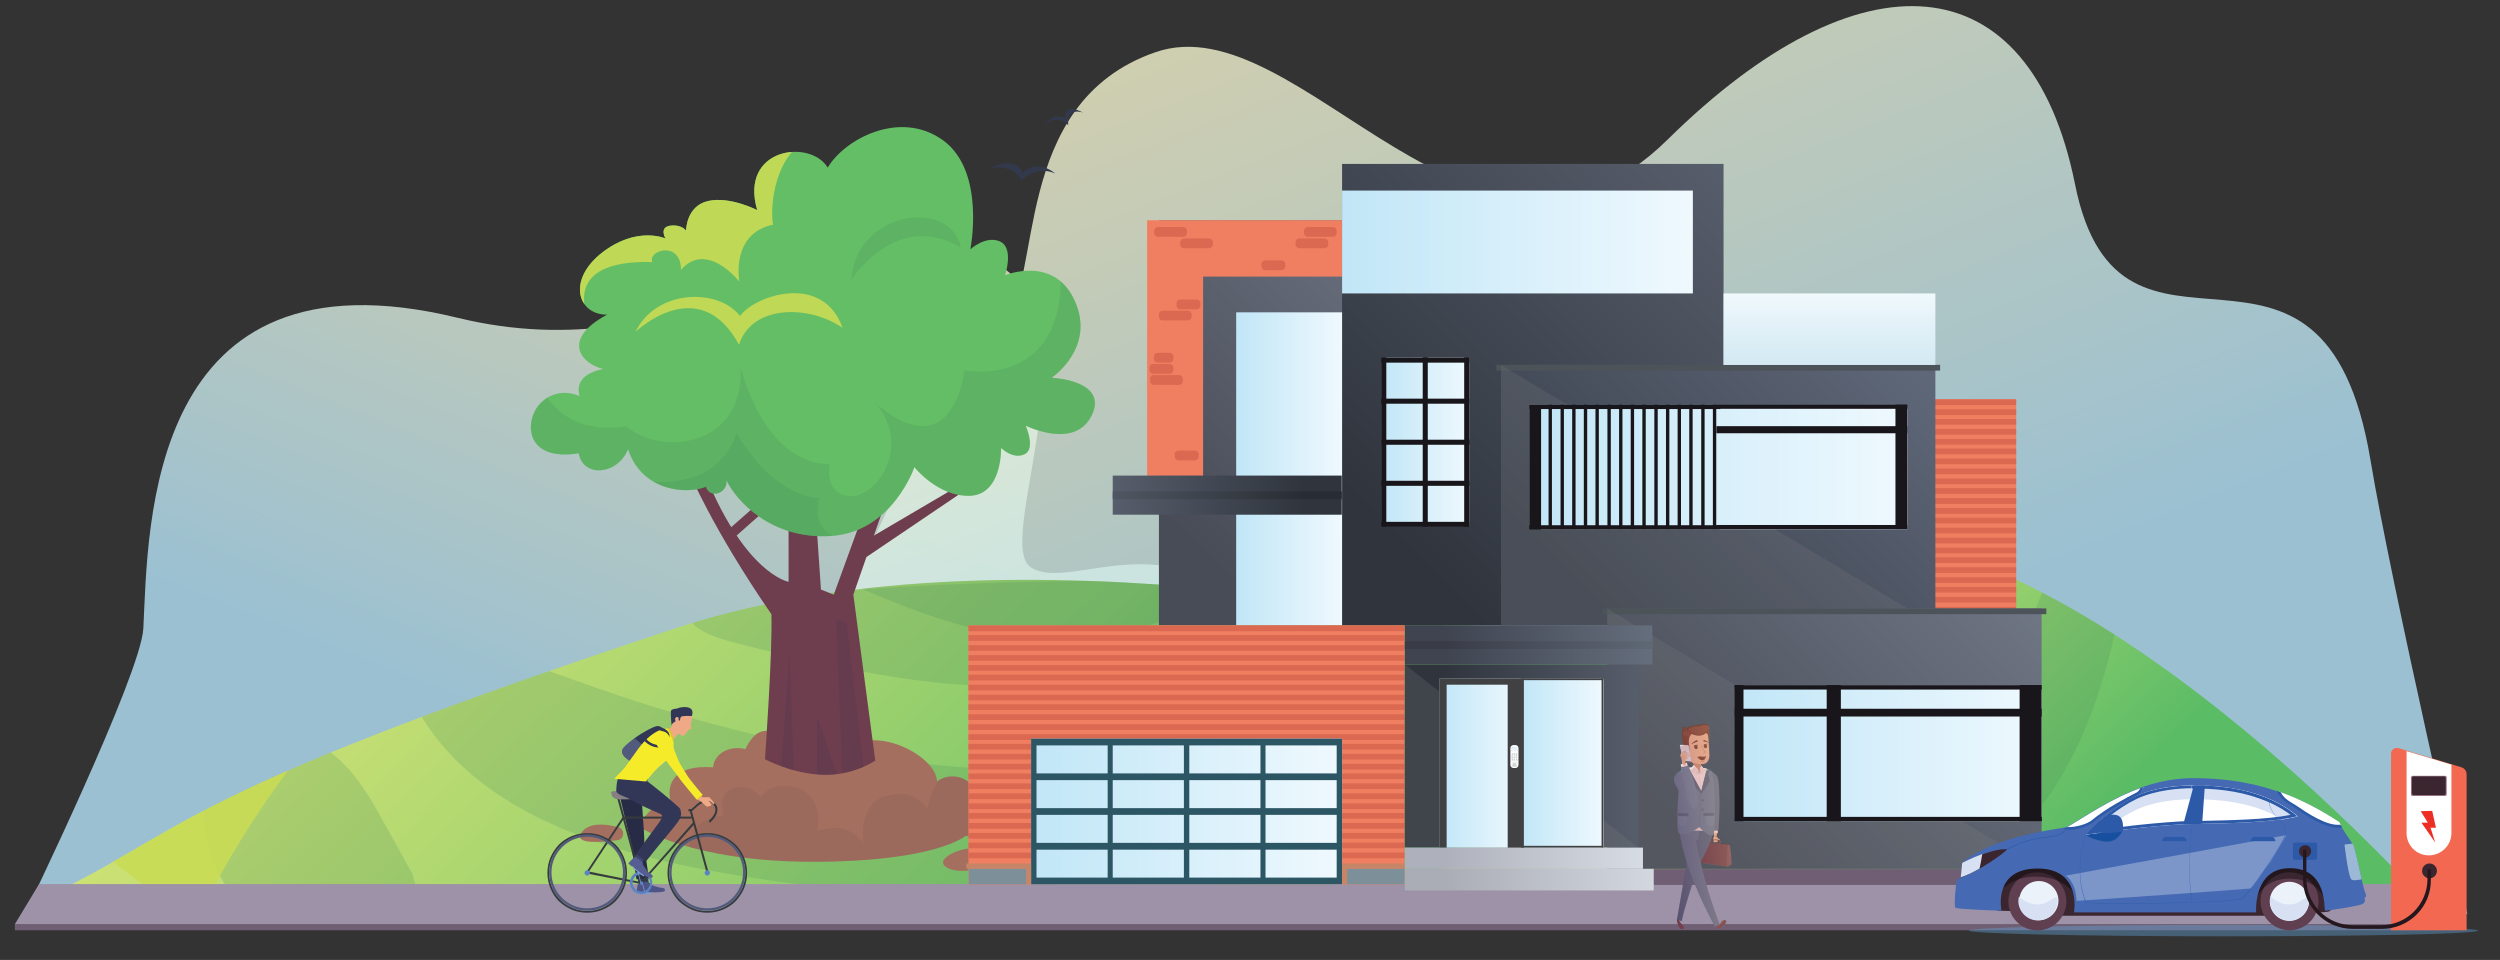 <?xml version="1.0" encoding="utf-8"?>
<!-- Generator: Adobe Illustrator 22.1.0, SVG Export Plug-In . SVG Version: 6.00 Build 0)  -->
<svg version="1.1" id="Layer_1" xmlns="http://www.w3.org/2000/svg" xmlns:xlink="http://www.w3.org/1999/xlink" x="0px" y="0px"
	 viewBox="0 0 741.2 284.6" style="enable-background:new 0 0 741.2 284.6;" xml:space="preserve">
<rect x="0" y="0" width="741.2" height="284.6" fill="#333333" stroke="none"/>
<style type="text/css">
	.st0{opacity:0.8;fill-rule:evenodd;clip-rule:evenodd;fill:url(#SVGID_1_);}
	.st1{opacity:0.8;fill-rule:evenodd;clip-rule:evenodd;fill:url(#SVGID_2_);}
	.st2{opacity:0.2;clip-path:url(#XMLID_5_);fill:#43875D;}
	.st3{opacity:0.9;clip-path:url(#XMLID_5_);fill:#C9DC55;}
	.st4{opacity:0.2;clip-path:url(#XMLID_7_);fill:#43875D;}
	.st5{opacity:0.9;clip-path:url(#XMLID_7_);fill:#C9DC55;}
	.st6{fill-rule:evenodd;clip-rule:evenodd;fill:#6E3E4E;}
	.st7{opacity:0.1;clip-path:url(#XMLID_8_);fill-rule:evenodd;clip-rule:evenodd;fill:#52374D;}
	.st8{opacity:0.3;clip-path:url(#XMLID_9_);fill-rule:evenodd;clip-rule:evenodd;fill:#52374D;}
	.st9{opacity:0.2;clip-path:url(#XMLID_10_);fill-rule:evenodd;clip-rule:evenodd;fill:#43875D;}
	.st10{opacity:0.9;clip-path:url(#XMLID_10_);fill-rule:evenodd;clip-rule:evenodd;fill:#C9DC55;}
	.st11{opacity:0.9;fill-rule:evenodd;clip-rule:evenodd;fill:#C9DC55;}
	.st12{fill-rule:evenodd;clip-rule:evenodd;fill:#A46F5F;}
	.st13{fill:#705F74;}
	.st14{fill:#9D92A7;}
	.st15{fill:url(#SVGID_3_);}
	.st16{fill:#F07F62;}
	.st17{fill:url(#SVGID_4_);}
	.st18{fill:#DB6952;}
	.st19{fill:url(#SVGID_5_);}
	.st20{fill:#19161B;}
	.st21{fill:url(#SVGID_6_);}
	.st22{fill:url(#SVGID_7_);}
	.st23{fill:url(#SVGID_8_);}
	.st24{fill:url(#SVGID_9_);}
	.st25{fill:url(#SVGID_10_);}
	.st26{fill:#4C5359;}
	.st27{fill:url(#SVGID_11_);}
	.st28{fill:#2D5665;}
	.st29{fill:#7D8F99;}
	.st30{fill:#C58566;}
	.st31{fill:url(#SVGID_12_);}
	.st32{opacity:0.2;fill:#828284;}
	.st33{fill:url(#SVGID_13_);}
	.st34{fill:url(#SVGID_14_);}
	.st35{fill:url(#SVGID_15_);}
	.st36{fill:url(#SVGID_16_);}
	.st37{fill:url(#SVGID_17_);}
	.st38{fill:url(#SVGID_18_);}
	.st39{fill:url(#SVGID_19_);}
	.st40{fill:url(#SVGID_20_);}
	.st41{fill:url(#SVGID_21_);}
	.st42{fill:#414144;}
	.st43{fill:url(#SVGID_22_);}
	.st44{fill:#FFFFFF;}
	.st45{fill:url(#SVGID_23_);}
	.st46{fill:#F2F2F2;}
	.st47{fill:#D2D3D4;}
	.st48{fill:#D4D7DA;}
	.st49{fill-rule:evenodd;clip-rule:evenodd;fill:#33394C;}
	.st50{opacity:0.4;}
	.st51{fill:#62A2D8;}
	.st52{fill:#F26851;}
	.st53{fill:url(#SVGID_24_);}
	.st54{fill:#977086;}
	.st55{fill:#EC2E24;}
	.st56{fill:#3B252F;}
	.st57{fill:#603F50;}
	.st58{fill:#EBF2FA;}
	.st59{fill:#D7E1F3;}
	.st60{fill:#456AB3;}
	.st61{fill:#9CB8D7;}
	.st62{fill:#2C59A8;}
	.st63{fill:#17509F;}
	.st64{opacity:0.3;fill:#FFFFFF;}
	.st65{fill:#DDD0E7;}
	.st66{fill:#24171D;}
	.st67{fill:#E0A67F;}
	.st68{fill:#EFB892;}
	.st69{fill:#653C42;}
	.st70{fill:#73474F;}
	.st71{fill:#784A4A;}
	.st72{fill:#763C25;}
	.st73{fill:#FEEBE7;}
	.st74{fill:#52697F;}
	.st75{fill:#61788F;}
	.st76{fill:#5A748A;}
	.st77{fill:#E8D4CF;}
	.st78{fill:#678196;}
	.st79{fill:#6A8398;}
	.st80{fill:#D39371;}
	.st81{fill:#D5936E;}
	.st82{fill:#F3E8E9;}
	.st83{opacity:0.5;fill:#763C25;}
	.st84{fill:#FFF3EF;}
	.st85{fill:#6E889E;}
	.st86{opacity:0.6;fill:#EFDAD3;}
	.st87{fill:#C6BEC5;}
	.st88{fill:#E9E8E8;}
	.st89{opacity:0.4;fill:#E3D7E0;}
	.st90{fill:#804630;}
	.st91{opacity:0.3;fill:url(#SVGID_25_);}
	.st92{fill:#323757;}
	.st93{fill:#535B7C;}
	.st94{fill:#363B3D;}
	.st95{fill:#7CA2D5;}
	.st96{fill:#34395A;}
	.st97{fill:#EFA986;}
	.st98{fill:#D7CA26;}
	.st99{fill:#EDDCC5;}
	.st100{fill:#282B45;}
	.st101{fill:#3E446C;}
	.st102{fill:#4E5586;}
	.st103{fill:#5B83C3;}
	.st104{fill:#867F83;}
	.st105{fill:#555D92;}
	.st106{fill:#F5EB29;}
</style>
<linearGradient id="SVGID_1_" gradientUnits="userSpaceOnUse" x1="139.444" y1="231.29" x2="63.921" y2="41.851" gradientTransform="matrix(-1 0 0 1 334.882 0)">
	<stop  offset="0" style="stop-color:#B5E4FA"/>
	<stop  offset="1" style="stop-color:#FFF7C9"/>
</linearGradient>
<path class="st0" d="M359.6,263.5c0,0,39.3-35.3,15.3-74c-24-38.7-57.3-13.3-69.3-21.3s25.3-82-18-93.3c-43.3-11.3-83.5,36-152,19.3
	c-92.3-22.4-91.6,62-93.1,92.1c-0.7,13.7-35,84.4-35,84.4l349.5-7.1"/>
<linearGradient id="SVGID_2_" gradientUnits="userSpaceOnUse" x1="-99.573" y1="214.334" x2="-200.333" y2="-38.405" gradientTransform="matrix(1 0 0 1 590.262 0)">
	<stop  offset="0" style="stop-color:#B5E4FA"/>
	<stop  offset="1" style="stop-color:#FFF7C9"/>
</linearGradient>
<path class="st1" d="M270.4,266.8c0,0-39.3-47.1-15.3-98.6c24-51.5,30.4-62.7,42.4-73.3s1.6-64.3,45-79.4
	c43.3-15.1,95.3,81.7,152,25.8s107.3-53.3,120.7,13.3c13.3,66.6,73.6-2.3,87.6,81.8c6.2,37.3,28.7,134.6,28.7,134.6l-458.3-4.1"/>
<g>
	<defs>
		<path id="XMLID_2_" d="M708.9,266.4c0,0-331.6-138.7-509-80c-155.1,51.3-142.8,60-191.4,81.9l524-8.9L708.9,266.4z"/>
	</defs>
	<linearGradient id="XMLID_4_" gradientUnits="userSpaceOnUse" x1="389.83" y1="299.644" x2="140.381" y2="40.667">
		<stop  offset="0" style="stop-color:#5BBC66"/>
		<stop  offset="1" style="stop-color:#ECEB78"/>
	</linearGradient>
	<use xlink:href="#XMLID_2_"  style="overflow:visible;fill:url(#XMLID_4_);"/>
	<clipPath id="XMLID_5_">
		<use xlink:href="#XMLID_2_"  style="overflow:visible;"/>
	</clipPath>
	<path class="st2" d="M577.2,93.3c-11.1-2.8-23,1.5-32.1,8.1c-32,23.2-34.5,68.2-56.6,100.3c-24.9,36.1-72,51.7-116.6,58.6
		c-53.3,8.3-108,7.5-161-2.1c-33.2-6.1-68.9-17.8-85.9-45.7c-4.2-6.8-5.8-17.7,1.8-20.9c2.8-1.2,6.1-0.8,9.1-0.2
		c14.2,2.6,27.6,7.9,41.1,12.6c69.5,24.4,147.7,34.8,217.1,10.2c17.3-6.2,34.1-14.6,47.4-26.9c13.3-12.3,22.8-28.9,23.7-46.6
		c1.3-23.2-11.6-47.9-0.9-68.7c5.5-10.7,16.6-18.2,28.6-21.4c12-3.2,24.9-2.6,37.1-0.2c20.5,4,40.1,13,54.8,27.1
		c14.7,14.2,24.2,33.7,24,53.6"/>
	<path class="st2" d="M419.1,95.2c-4.9,25.8-17.9,50.5-38.1,68.2c-20.3,17.7-48,27.9-75.4,25.7c-39.6-3.2-73.1-30.5-112.3-36.6
		c-31-4.9-63,4.2-90,19.4c-27.1,15.2-49.9,36.3-72,57.6c4.6-25.2,23.4-45.8,43.7-62.5c21.3-17.5,45.5-32.5,72.4-40.2
		c26.9-7.7,56.9-7.6,82.4,3.7c28.4,12.7,51.5,38.9,82.9,40.4c16,0.8,32.2-5.7,42.8-17.2c14.4-15.5,17.6-37.4,27-56
		c8.6-17.1,22.7-31.6,39.8-41.1"/>
	<path class="st2" d="M122.3,259.2c-2.6-4.8-5.2-9.5-7.9-14.3c-4-7.3-8.1-14.7-14.4-20.2c-6.3-5.6-15.4-9-23.6-6.7
		c-6.7,1.9-11.9,7.3-14.2,13.5c-2.4,6.2-2.1,13.2-0.4,19.6c2.4,9,8.1,17.5,16.5,22.1c10.4,5.6,23.1,4.7,35,3.6
		c4.6-0.4,9.2-0.8,13.7-1.2"/>
	<path class="st2" d="M224.1,175.7c-7.9-0.2-18.3,0.8-19.6,5.7c-1.1,4.1,5.6,7.1,11.7,8.7c19.8,5.3,49.2,12,70.8,13
		c38.3,1.8,67-0.6,106.6-11c8.3-2.2,16.5-4.7,22.1-9c1.2-0.9,2.3-2,2.4-3.2c0.2-3.2-6.4-4.6-11.5-4.9c-51.9-3.7-104.5-3.7-156.5,0.1
		"/>
	<path class="st3" d="M57.8,274c26.7-55.9,73.4-101.9,127.7-135c54.3-33.1,115.9-53.9,178.6-67.6c-68.2,0.5-135.6,18-196.8,46.7
		C106.1,146.7,51,186.4,2,231.6"/>
</g>
<g>
	<defs>
		<path id="XMLID_1_" d="M721.8,270.4c0,0-144.5-164.4-221.9-94.9c-67.6,60.8-62.3,71.2-83.4,97.1l228.4-10.6L721.8,270.4z"/>
	</defs>
	<linearGradient id="XMLID_6_" gradientUnits="userSpaceOnUse" x1="579.111" y1="281.755" x2="464.4" y2="162.662">
		<stop  offset="0" style="stop-color:#5BBC66"/>
		<stop  offset="1" style="stop-color:#ECEB78"/>
	</linearGradient>
	<use xlink:href="#XMLID_1_"  style="overflow:visible;fill:url(#XMLID_6_);"/>
	<clipPath id="XMLID_7_">
		<use xlink:href="#XMLID_1_"  style="overflow:visible;"/>
	</clipPath>
	<path class="st4" d="M664.3,65.2c-4.8-3.3-10,1.8-14,9.6c-14,27.5-15,80.9-24.7,118.9c-10.9,42.8-31.4,61.3-50.8,69.5
		c-23.2,9.8-47.1,9-70.2-2.5c-14.5-7.2-30-21.1-37.5-54.2c-1.8-8.1-2.5-21,0.8-24.7c1.2-1.4,2.6-0.9,4-0.3c6.2,3.1,12,9.4,17.9,15
		c30.3,28.9,64.4,41.2,94.7,12c7.6-7.3,14.9-17.3,20.6-31.9c5.8-14.6,9.9-34.3,10.4-55.3c0.6-27.5-5.1-56.8-0.4-81.5
		c2.4-12.7,7.2-21.6,12.5-25.4c5.2-3.8,10.8-3.1,16.2-0.3c8.9,4.7,17.5,15.4,23.9,32.2c6.4,16.8,10.5,39.9,10.5,63.6"/>
	<path class="st4" d="M595.4,67.4c-2.1,30.6-7.8,59.9-16.6,80.8c-8.8,21-20.9,33.1-32.9,30.5c-17.3-3.7-31.9-36.1-49-43.4
		c-13.5-5.8-27.5,4.9-39.3,23c-11.8,18.1-21.7,43.1-31.4,68.3c2-29.9,10.2-54.3,19-74.1c9.3-20.8,19.8-38.5,31.6-47.7
		c11.7-9.1,24.8-9.1,35.9,4.4c12.4,15,22.5,46.1,36.1,47.9c7,0.9,14-6.8,18.7-20.4c6.3-18.3,7.7-44.3,11.8-66.4
		c3.7-20.3,9.9-37.5,17.4-48.8"/>
	<path class="st4" d="M466,261.8c-1.1-5.7-2.3-11.3-3.4-17c-1.7-8.6-3.5-17.4-6.3-24c-2.7-6.6-6.7-10.7-10.3-7.9
		c-2.9,2.2-5.2,8.6-6.2,16c-1,7.4-0.9,15.6-0.2,23.2c1.1,10.7,3.5,20.7,7.2,26.2c4.5,6.7,10.1,5.6,15.2,4.3c2-0.5,4-1,6-1.5"/>
	<path class="st4" d="M510.4,162.8c-3.4-0.2-8,1-8.6,6.8c-0.5,4.8,2.5,8.4,5.1,10.4c8.6,6.3,21.5,14.2,30.9,15.4
		c16.7,2.2,29.2-0.7,46.5-13c3.6-2.6,7.2-5.6,9.6-10.7c0.5-1.1,1-2.4,1-3.8c0.1-3.8-2.8-5.4-5-5.8c-22.6-4.4-45.6-4.4-68.2,0.1"/>
	<path class="st5" d="M437.9,279.4c11.7-66.3,32-120.8,55.7-160.1c23.7-39.2,50.5-63.9,77.9-80.2c-29.7,0.6-59.1,21.3-85.8,55.3
		c-26.7,34-50.7,81-72.1,134.7"/>
</g>
<g>
	<path class="st6" d="M215.7,161.4c0.8-1.2,14.2-12.7,14.2-12.7l-3.1-1.2l-12.3,10.8"/>
	<g>
		<defs>
			<path id="XMLID_20_" d="M231.8,219c0,0-6.1-6.9-10.8,3.1c-4.6-1.2-9.2,1.2-9.6,5.4c-10.4-0.8-14.6,3.8-12.3,11.5
				c-5.8-2.7-9.6,6.1-9.6,6.1s15,10.4,51.5,10.4s45.3-7.7,45.3-7.7s6.9,1.5,11.1-0.8c4.2-2.3-2.7-10.8-7.3-8.8
				c0-7.3-7.7-10-12.3-6.5c0-7.3-18.4-17.7-28.4-8.8C237.2,220.2,231.8,219,231.8,219z"/>
		</defs>
		<use xlink:href="#XMLID_20_"  style="overflow:visible;fill-rule:evenodd;clip-rule:evenodd;fill:#A46F5F;"/>
		<clipPath id="XMLID_8_">
			<use xlink:href="#XMLID_20_"  style="overflow:visible;"/>
		</clipPath>
		<path class="st7" d="M291.4,224.4c-13.8-0.8-16.5,15.4-16.5,15.4s-3.5-6.5-12.3-3.8c-8.8,2.7-6.5,14.6-6.5,14.6s-3.1-7.7-13.8-4.2
			c2.7-14.2-12.3-16.5-16.9-10c-2.3-4.6-13.8-5-10.8,5.4c-13.1,0.8-10,13.8-10,13.8l22.7,9.6l74.2-10.8
			C301.4,254.4,304.4,230.6,291.4,224.4z"/>
	</g>
	<g>
		<defs>
			<path id="XMLID_19_" d="M204.1,139.5c0,0,6.9,16.9,24.6,42.6c0.4,10.8-1.9,43-1.9,43s7.7,4.2,16.9,4.6c9.2,0.4,15.8-4.2,15.8-4.2
				l-6.5-49.2l11.1-31.9l-5-0.8l-11.9,32.7l-3.8-1.5l-1.9-27.7l-7.7-1.9v27.3c0,0-13.4-2.3-25.7-34.2"/>
		</defs>
		<use xlink:href="#XMLID_19_"  style="overflow:visible;fill-rule:evenodd;clip-rule:evenodd;fill:#6E3E4E;"/>
		<clipPath id="XMLID_9_">
			<use xlink:href="#XMLID_19_"  style="overflow:visible;"/>
		</clipPath>
		<polygon class="st8" points="231,235.6 234.1,192.9 235.7,237.5 242.2,234.4 242.2,212.1 249.9,234.8 247.9,183.7 251,184.5 
			256.8,234 235.3,241.3 		"/>
	</g>
	<polyline class="st6" points="256.8,165.2 285.2,146 284.1,144.1 257.2,159.9 	"/>
	<g>
		<defs>
			<path id="XMLID_22_" d="M224.5,62.3c0,0-8.1-4.2-14.6-2.7c-6.5,1.5-6.5,8.8-6.5,8.8s-1.2-1.9-4.6-1.5c-3.5,0.4-1.5,3.8-1.5,3.8
				s-8.5-3.8-18.8,4.2c-10.4,8.1-7.3,18.4,1.5,18.4c-13.1,6.9-8.5,14.2-1.2,16.1c-9.6,1.9-6.9,8.1-6.9,8.1s-5.8-3.1-11.1,1.5
				c-5.4,4.6-6.1,18.1,10.8,15.4c1.2,7.3,11.5,6.5,14.6-1.2c4.2,12.7,17.7,13.4,23.1,11.1c1.2,3.8,6.5,1.9,6.1-1.9
				c2.7,5.8,13.1,17.7,31.1,16.5c18.1-1.2,24.6-20.4,24.6-20.4s6.9,8.8,16.5,8.5c9.6-0.4,9.2-14.2,9.2-14.2s3.5,3.5,6.9,1.9
				c3.5-1.5,0.4-8.5,0.4-8.5s14.6,7.3,19.6-3.1c5-10.4-11.9-11.1-11.9-11.1s13.1-8.8,6.9-22.7c-6.1-13.8-20.7-7.7-20.7-7.7
				s2.7-8.1-1.5-10c-4.2-1.9-8.8,2.3-8.8,2.3s4.6-23.1-8.1-32.3c-12.7-9.2-29.2-0.4-34.2,8.1C240.3,41.1,219.1,43.8,224.5,62.3z"/>
		</defs>
		<use xlink:href="#XMLID_22_"  style="overflow:visible;fill-rule:evenodd;clip-rule:evenodd;fill:#64BE65;"/>
		<clipPath id="XMLID_10_">
			<use xlink:href="#XMLID_22_"  style="overflow:visible;"/>
		</clipPath>
		<path class="st9" d="M160.3,114.1c0,0,5,15.4,25.4,12.3c10.8,9.2,35.3,5.8,33.8-17.7c8.8,31.1,26.5,28.8,26.5,28.8
			s-1.9,9.2,6.1,9.6c8.1,0.4,18.4-15.4,7.3-27.7c23.4,20,26.5-9.6,26.5-9.6s31.9,6.5,28.4-33.8c24.2,10.8,19.6,79.5,19.6,79.5
			l-117.6,25.7l-63.8-33.8l-0.8-27.7L160.3,114.1z"/>
		<path class="st9" d="M252.4,83c0,0,13.3-21,32.5-9.6C282,58.7,253.7,62.3,252.4,83z"/>
		<path class="st10" d="M164.6,96.5l10-1.9c0,0-9.2-17.7,18.8-16.9c-1.5-3.5,8.5-6.5,8.5,2.3c7.7-8.8,17.3,3.5,17.3,3.5
			s-2.7-14.2,10-16.9c-1.2-6.5,1.2-26.1,16.5-26.9c-24.2-8.5-74.2,15-75.3,30.7C169.2,86.1,164.6,96.5,164.6,96.5z"/>
		<path class="st9" d="M186.1,141.8c0,0,25.4,6.9,32.3-13.4c11.9,20,24.6,19.2,24.6,19.2s-8.1,20.7,34.2,11.5
			c-38.8,22.7-76.8,7.3-76.8,7.3L186.1,141.8z"/>
	</g>
	<path class="st11" d="M188.4,98.4c0,0,18.8-18.1,30.7,3.8c3.8-11.9,20.7-11.9,30.7-5c-5.8-16.5-26.1-9.6-30.4-3.5
		C213,85.3,194.5,85.7,188.4,98.4z"/>
	<path class="st12" d="M183.8,245.4c0,0-9-3-11.6,1.8c-1.6,3.1,5.5,2.6,10.9,1.9C184.9,248.9,185.4,246.4,183.8,245.4L183.8,245.4z"
		/>
	<path class="st12" d="M287.1,251.6c-2.3,0-10,2.9-6.7,5.4c3.3,2.5,12.9,0.8,12.1-2.3C291.7,251.6,287.1,251.6,287.1,251.6z"/>
</g>
<rect x="4.4" y="274" class="st13" width="726.1" height="1.8"/>
<polygon class="st14" points="730.5,274 4.4,274 11.6,262.1 730.5,262.1 "/>
<g>
	
		<linearGradient id="SVGID_3_" gradientUnits="userSpaceOnUse" x1="456.266" y1="74.272" x2="558.501" y2="176.506" gradientTransform="matrix(-1 0 0 1 893.17 0)">
		<stop  offset="0" style="stop-color:#6F7684"/>
		<stop  offset="0.834" style="stop-color:#484C57"/>
	</linearGradient>
	<polygon class="st15" points="343.6,65.3 428,65.3 428,185.4 343.6,185.4 	"/>
	<polygon class="st16" points="428,65.3 428,82 356.7,82 356.7,141.1 340.1,141.1 340.1,82 340.1,65.3 	"/>
	
		<linearGradient id="SVGID_4_" gradientUnits="userSpaceOnUse" x1="376.229" y1="54.556" x2="501.19" y2="179.517" gradientTransform="matrix(-1 0 0 1 893.17 0)">
		<stop  offset="0" style="stop-color:#575E6B"/>
		<stop  offset="0.834" style="stop-color:#2F343D"/>
	</linearGradient>
	<polygon class="st17" points="511,48.6 397.9,48.6 397.9,185.4 511,185.4 	"/>
	<path class="st18" d="M351,70.7h7.5c0.6,0,1.1,0.5,1.1,1.1v0.7c0,0.6-0.5,1.1-1.1,1.1H351c-0.6,0-1.1-0.5-1.1-1.1v-0.7
		C350,71.2,350.5,70.7,351,70.7z"/>
	<path class="st18" d="M375.1,77.2h4.9c0.6,0,1.1,0.5,1.1,1.1V79c0,0.6-0.5,1.1-1.1,1.1h-4.9c-0.6,0-1.1-0.5-1.1-1.1v-0.7
		C374,77.7,374.5,77.2,375.1,77.2z"/>
	<path class="st18" d="M349.9,88.8h4.9c0.6,0,1.1,0.5,1.1,1.1v0.7c0,0.6-0.5,1.1-1.1,1.1h-4.9c-0.6,0-1.1-0.5-1.1-1.1v-0.7
		C348.8,89.3,349.3,88.8,349.9,88.8z"/>
	<path class="st18" d="M387.7,67.3h7.5c0.6,0,1.1,0.5,1.1,1.1v0.7c0,0.6-0.5,1.1-1.1,1.1h-7.5c-0.6,0-1.1-0.5-1.1-1.1v-0.7
		C386.7,67.8,387.1,67.3,387.7,67.3z"/>
	<path class="st18" d="M385.2,70.7h7.5c0.6,0,1.1,0.5,1.1,1.1v0.7c0,0.6-0.5,1.1-1.1,1.1h-7.5c-0.6,0-1.1-0.5-1.1-1.1v-0.7
		C384.1,71.2,384.6,70.7,385.2,70.7z"/>
	<path class="st18" d="M349.4,133.6h4.9c0.6,0,1.1,0.5,1.1,1.1v0.7c0,0.6-0.5,1.1-1.1,1.1h-4.9c-0.6,0-1.1-0.5-1.1-1.1v-0.7
		C348.3,134,348.8,133.6,349.4,133.6z"/>
	<g>
		
			<linearGradient id="SVGID_5_" gradientUnits="userSpaceOnUse" x1="457.541" y1="131.069" x2="483.591" y2="131.069" gradientTransform="matrix(-1 0 0 1 893.17 0)">
			<stop  offset="0" style="stop-color:#EFF9FE"/>
			<stop  offset="1" style="stop-color:#C1E6F7"/>
		</linearGradient>
		<polygon class="st19" points="409.6,156.1 435.6,156.1 435.6,106 409.6,106 		"/>
		
			<rect x="434.2" y="106" transform="matrix(-1 -4.502455e-11 4.502455e-11 -1 869.804 262.138)" class="st20" width="1.5" height="50.2"/>
		
			<rect x="409.6" y="106" transform="matrix(-1 -4.502455e-11 4.502455e-11 -1 820.611 262.138)" class="st20" width="1.5" height="50.2"/>
		
			<rect x="421.9" y="106" transform="matrix(-1 -4.502455e-11 4.502455e-11 -1 845.208 262.138)" class="st20" width="1.5" height="50.2"/>
		
			<rect x="421.9" y="93.7" transform="matrix(-4.377495e-11 1 -1 -4.377495e-11 529.324 -315.883)" class="st20" width="1.5" height="26.1"/>
		
			<rect x="421.9" y="105.9" transform="matrix(-4.502461e-11 1 -1 -4.502461e-11 541.499 -303.709)" class="st20" width="1.5" height="26.1"/>
		
			<rect x="421.9" y="118" transform="matrix(-4.377495e-11 1 -1 -4.377495e-11 553.673 -291.535)" class="st20" width="1.5" height="26.1"/>
		
			<rect x="421.9" y="130.2" transform="matrix(-4.502550e-11 1 -1 -4.502550e-11 565.847 -279.361)" class="st20" width="1.5" height="26.1"/>
		
			<rect x="421.9" y="142.4" transform="matrix(-4.377495e-11 1 -1 -4.377495e-11 578.021 -267.187)" class="st20" width="1.5" height="26.1"/>
	</g>
	
		<linearGradient id="SVGID_6_" gradientUnits="userSpaceOnUse" x1="391.319" y1="71.755" x2="495.275" y2="71.755" gradientTransform="matrix(-1 0 0 1 893.17 0)">
		<stop  offset="0" style="stop-color:#EFF9FE"/>
		<stop  offset="1" style="stop-color:#C1E6F7"/>
	</linearGradient>
	<polygon class="st21" points="501.9,87 397.9,87 397.9,56.5 501.9,56.5 	"/>
	
		<linearGradient id="SVGID_7_" gradientUnits="userSpaceOnUse" x1="495.275" y1="139.026" x2="526.64" y2="139.026" gradientTransform="matrix(-1 0 0 1 893.17 0)">
		<stop  offset="0" style="stop-color:#EFF9FE"/>
		<stop  offset="1" style="stop-color:#C1E6F7"/>
	</linearGradient>
	<polygon class="st22" points="366.5,185.4 397.9,185.4 397.9,92.6 366.5,92.6 	"/>
	
		<linearGradient id="SVGID_8_" gradientUnits="userSpaceOnUse" x1="-4644.352" y1="6275.175" x2="-4576.402" y2="6275.175" gradientTransform="matrix(1 0 0 -1 4974.298 6421.982)">
		<stop  offset="0" style="stop-color:#575E6B"/>
		<stop  offset="0.834" style="stop-color:#2F343D"/>
	</linearGradient>
	<rect x="329.9" y="141" class="st23" width="67.9" height="11.6"/>
	
		<linearGradient id="SVGID_9_" gradientUnits="userSpaceOnUse" x1="-4644.352" y1="6275.175" x2="-4576.402" y2="6275.175" gradientTransform="matrix(1 0 0 -1 4974.298 6421.982)">
		<stop  offset="0" style="stop-color:#505762"/>
		<stop  offset="0.834" style="stop-color:#282C34"/>
	</linearGradient>
	<rect x="329.9" y="145.7" class="st24" width="67.9" height="2.3"/>
	<g>
		
			<rect x="533.2" y="118.4" transform="matrix(-1 -4.490642e-11 4.490642e-11 -1 1130.956 313.581)" class="st16" width="64.6" height="76.8"/>
		<g>
			
				<rect x="533.2" y="118.4" transform="matrix(-1 -4.489221e-11 4.489221e-11 -1 1130.956 238.502)" class="st18" width="64.6" height="1.7"/>
			
				<rect x="533.2" y="121.3" transform="matrix(-1 -4.490642e-11 4.490642e-11 -1 1130.956 244.359)" class="st18" width="64.6" height="1.7"/>
			
				<rect x="533.2" y="124.3" transform="matrix(-1 -4.492019e-11 4.492019e-11 -1 1130.956 250.216)" class="st18" width="64.6" height="1.7"/>
			
				<rect x="533.2" y="127.2" transform="matrix(-1 -4.490642e-11 4.490642e-11 -1 1130.956 256.074)" class="st18" width="64.6" height="1.7"/>
			
				<rect x="533.2" y="130.1" transform="matrix(-1 -4.489221e-11 4.489221e-11 -1 1130.956 261.931)" class="st18" width="64.6" height="1.7"/>
			
				<rect x="533.2" y="133.1" transform="matrix(-1 -4.490642e-11 4.490642e-11 -1 1130.956 267.788)" class="st18" width="64.6" height="1.7"/>
			
				<rect x="533.2" y="136" transform="matrix(-1 -4.490642e-11 4.490642e-11 -1 1130.956 273.646)" class="st18" width="64.6" height="1.7"/>
			
				<rect x="533.2" y="138.9" transform="matrix(-1 -4.489221e-11 4.489221e-11 -1 1130.956 279.503)" class="st18" width="64.6" height="1.7"/>
			
				<rect x="533.2" y="141.8" transform="matrix(-1 -4.490642e-11 4.490642e-11 -1 1130.956 285.36)" class="st18" width="64.6" height="1.7"/>
			
				<rect x="533.2" y="144.8" transform="matrix(-1 -4.492019e-11 4.492019e-11 -1 1130.956 291.218)" class="st18" width="64.6" height="1.7"/>
			
				<rect x="533.2" y="147.7" transform="matrix(-1 -4.490642e-11 4.490642e-11 -1 1130.956 297.075)" class="st18" width="64.6" height="1.7"/>
			
				<rect x="533.2" y="150.6" transform="matrix(-1 -4.490642e-11 4.490642e-11 -1 1130.956 302.932)" class="st18" width="64.6" height="1.7"/>
			
				<rect x="533.2" y="153.6" transform="matrix(-1 -4.489221e-11 4.489221e-11 -1 1130.956 308.79)" class="st18" width="64.6" height="1.7"/>
			
				<rect x="533.2" y="156.5" transform="matrix(-1 -4.490642e-11 4.490642e-11 -1 1130.956 314.647)" class="st18" width="64.6" height="1.7"/>
			
				<rect x="533.2" y="159.4" transform="matrix(-1 -4.490642e-11 4.490642e-11 -1 1130.956 320.504)" class="st18" width="64.6" height="1.7"/>
			
				<rect x="533.2" y="162.3" transform="matrix(-1 -4.490642e-11 4.490642e-11 -1 1130.956 326.362)" class="st18" width="64.6" height="1.7"/>
			
				<rect x="533.2" y="165.3" transform="matrix(-1 -4.490642e-11 4.490642e-11 -1 1130.956 332.219)" class="st18" width="64.6" height="1.7"/>
			
				<rect x="533.2" y="168.2" transform="matrix(-1 -4.490642e-11 4.490642e-11 -1 1130.956 338.076)" class="st18" width="64.6" height="1.7"/>
			
				<rect x="533.2" y="171.1" transform="matrix(-1 -4.490642e-11 4.490642e-11 -1 1130.956 343.934)" class="st18" width="64.6" height="1.7"/>
			
				<rect x="533.2" y="174.1" transform="matrix(-1 -4.490642e-11 4.490642e-11 -1 1130.956 349.791)" class="st18" width="64.6" height="1.7"/>
			
				<rect x="533.2" y="177" transform="matrix(-1 -4.490642e-11 4.490642e-11 -1 1130.956 355.648)" class="st18" width="64.6" height="1.7"/>
			
				<rect x="533.2" y="179.9" transform="matrix(-1 -4.490642e-11 4.490642e-11 -1 1130.956 361.506)" class="st18" width="64.6" height="1.7"/>
			
				<rect x="533.2" y="182.8" transform="matrix(-1 -4.490642e-11 4.490642e-11 -1 1130.956 367.363)" class="st18" width="64.6" height="1.7"/>
			
				<rect x="533.2" y="185.8" transform="matrix(-1 -4.490642e-11 4.490642e-11 -1 1130.956 373.22)" class="st18" width="64.6" height="1.7"/>
		</g>
	</g>
	
		<linearGradient id="SVGID_10_" gradientUnits="userSpaceOnUse" x1="332.246" y1="95.286" x2="435.286" y2="198.326" gradientTransform="matrix(-1 0 0 1 893.17 0)">
		<stop  offset="0" style="stop-color:#60697A"/>
		<stop  offset="0.834" style="stop-color:#3B414D"/>
	</linearGradient>
	<polygon class="st25" points="445,108.2 573.8,108.2 573.8,185.4 445,185.4 	"/>
	
		<rect x="443.6" y="108.2" transform="matrix(-1 -4.489221e-11 4.489221e-11 -1 1018.807 218.07)" class="st26" width="131.6" height="1.7"/>
	
		<rect x="287.2" y="185.4" transform="matrix(-1 -4.490642e-11 4.490642e-11 -1 703.623 447.624)" class="st16" width="129.3" height="76.8"/>
	<g>
		
			<rect x="287.2" y="185.4" transform="matrix(-1 -4.490642e-11 4.490642e-11 -1 703.623 372.545)" class="st18" width="129.3" height="1.7"/>
		
			<rect x="287.2" y="188.4" transform="matrix(-1 -4.489932e-11 4.489932e-11 -1 703.623 378.402)" class="st18" width="129.3" height="1.7"/>
		
			<rect x="287.2" y="191.3" transform="matrix(-1 -4.489932e-11 4.489932e-11 -1 703.623 384.26)" class="st18" width="129.3" height="1.7"/>
		
			<rect x="287.2" y="194.2" transform="matrix(-1 -4.489932e-11 4.489932e-11 -1 703.623 390.117)" class="st18" width="129.3" height="1.7"/>
		
			<rect x="287.2" y="197.1" transform="matrix(-1 -4.490642e-11 4.490642e-11 -1 703.623 395.974)" class="st18" width="129.3" height="1.7"/>
		
			<rect x="287.2" y="200.1" transform="matrix(-1 -4.487800e-11 4.487800e-11 -1 703.623 401.832)" class="st18" width="129.3" height="1.7"/>
		
			<rect x="287.2" y="203" transform="matrix(-1 -4.490642e-11 4.490642e-11 -1 703.623 407.689)" class="st18" width="129.3" height="1.7"/>
		
			<rect x="287.2" y="205.9" transform="matrix(-1 -4.487800e-11 4.487800e-11 -1 703.623 413.546)" class="st18" width="129.3" height="1.7"/>
		
			<rect x="287.2" y="208.9" transform="matrix(-1 -4.487800e-11 4.487800e-11 -1 703.623 419.404)" class="st18" width="129.3" height="1.7"/>
		
			<rect x="287.2" y="211.8" transform="matrix(-1 -4.490642e-11 4.490642e-11 -1 703.623 425.261)" class="st18" width="129.3" height="1.7"/>
		
			<rect x="287.2" y="214.7" transform="matrix(-1 -4.490642e-11 4.490642e-11 -1 703.623 431.118)" class="st18" width="129.3" height="1.7"/>
		
			<rect x="287.2" y="217.6" transform="matrix(-1 -4.490642e-11 4.490642e-11 -1 703.623 436.976)" class="st18" width="129.3" height="1.7"/>
		
			<rect x="287.2" y="220.6" transform="matrix(-1 -4.490642e-11 4.490642e-11 -1 703.623 442.833)" class="st18" width="129.3" height="1.7"/>
		
			<rect x="287.2" y="223.5" transform="matrix(-1 -4.487800e-11 4.487800e-11 -1 703.623 448.69)" class="st18" width="129.3" height="1.7"/>
		
			<rect x="287.2" y="226.4" transform="matrix(-1 -4.487800e-11 4.487800e-11 -1 703.623 454.548)" class="st18" width="129.3" height="1.7"/>
		
			<rect x="287.2" y="229.4" transform="matrix(-1 -4.490642e-11 4.490642e-11 -1 703.623 460.405)" class="st18" width="129.3" height="1.7"/>
		
			<rect x="287.2" y="232.3" transform="matrix(-1 -4.490642e-11 4.490642e-11 -1 703.623 466.262)" class="st18" width="129.3" height="1.7"/>
		
			<rect x="287.2" y="235.2" transform="matrix(-1 -4.490642e-11 4.490642e-11 -1 703.623 472.12)" class="st18" width="129.3" height="1.7"/>
		
			<rect x="287.2" y="238.1" transform="matrix(-1 -4.487800e-11 4.487800e-11 -1 703.623 477.977)" class="st18" width="129.3" height="1.7"/>
		
			<rect x="287.2" y="241.1" transform="matrix(-1 -4.487800e-11 4.487800e-11 -1 703.623 483.834)" class="st18" width="129.3" height="1.7"/>
		
			<rect x="287.2" y="244" transform="matrix(-1 -4.490642e-11 4.490642e-11 -1 703.623 489.692)" class="st18" width="129.3" height="1.7"/>
		
			<rect x="287.2" y="246.9" transform="matrix(-1 -4.490642e-11 4.490642e-11 -1 703.623 495.549)" class="st18" width="129.3" height="1.7"/>
		
			<rect x="287.2" y="249.9" transform="matrix(-1 -4.490642e-11 4.490642e-11 -1 703.623 501.406)" class="st18" width="129.3" height="1.7"/>
		
			<rect x="287.2" y="252.8" transform="matrix(-1 -4.487800e-11 4.487800e-11 -1 703.623 507.264)" class="st18" width="129.3" height="1.7"/>
	</g>
	<g>
		
			<linearGradient id="SVGID_11_" gradientUnits="userSpaceOnUse" x1="495.275" y1="240.613" x2="587.443" y2="240.613" gradientTransform="matrix(-1 0 0 1 893.17 0)">
			<stop  offset="0" style="stop-color:#EFF9FE"/>
			<stop  offset="1" style="stop-color:#C1E6F7"/>
		</linearGradient>
		<path class="st27" d="M305.7,219v2v8.3v2v8.3v2v8.3v2v8.3v2h1.6h21.1h1.6H351h1.6h21.1h1.6h21.1h1h0.5V219h-0.5h-1h-21.1h-1.6
			h-21.1H351h-21.1h-1.6h-21.1H305.7z"/>
		<path class="st28" d="M305.7,219v2v8.3v2v8.3v2v8.3v2v8.3v2h1.6h21.1h1.6H351h1.6h21.1h1.6h21.1h1h0.5V219h-0.5h-1h-21.1h-1.6
			h-21.1H351h-21.1h-1.6h-21.1H305.7z M351,221v8.3h-21.1V221H351z M375.2,231.3h21.1v8.3h-21.1V231.3z M373.7,239.6h-21.1v-8.3
			h21.1V239.6z M396.3,241.6v8.3h-21.1v-8.3H396.3z M373.7,249.9h-21.1v-8.3h21.1V249.9z M351,249.9h-21.1v-8.3H351V249.9z
			 M329.9,239.6v-8.3H351v8.3H329.9z M373.7,221v8.3h-21.1V221H373.7z M396.3,221v8.3h-21.1V221H396.3z M375.2,260.2v-8.3h21.1v8.3
			H375.2z M352.6,260.2v-8.3h21.1v8.3H352.6z M329.9,260.2v-8.3H351v8.3H329.9z M307.3,251.9h21.1v8.3h-21.1V251.9z M307.3,241.6
			h21.1v8.3h-21.1V241.6z M307.3,231.3h21.1v8.3h-21.1V231.3z M307.3,221h21.1v8.3h-21.1V221z"/>
	</g>
	
		<rect x="399.4" y="257.5" transform="matrix(-1 -4.488511e-11 4.488511e-11 -1 815.818 519.7)" class="st29" width="17.1" height="4.7"/>
	<polygon class="st30" points="399.2,256 399.4,256 417.2,256 417.2,257.5 399.4,257.5 399.4,262.2 397.9,262.2 397.9,256 	"/>
	<rect x="287.2" y="257.5" class="st29" width="17.1" height="4.7"/>
	<polygon class="st30" points="304.5,256 304.3,256 286.5,256 286.5,257.5 304.3,257.5 304.3,262.2 305.7,262.2 305.7,256 	"/>
	
		<linearGradient id="SVGID_12_" gradientUnits="userSpaceOnUse" x1="350.748" y1="86.975" x2="350.748" y2="108.18" gradientTransform="matrix(-1 0 0 1 893.17 0)">
		<stop  offset="0" style="stop-color:#F0F9FC"/>
		<stop  offset="1" style="stop-color:#D2E9F3"/>
	</linearGradient>
	<polygon class="st31" points="511,87 573.8,87 573.8,108.2 511,108.2 	"/>
	<path class="st18" d="M343.3,67.3h7.5c0.6,0,1.1,0.5,1.1,1.1v0.7c0,0.6-0.5,1.1-1.1,1.1h-7.5c-0.6,0-1.1-0.5-1.1-1.1v-0.7
		C342.2,67.8,342.7,67.3,343.3,67.3z"/>
	<path class="st18" d="M344.7,92.1h7.5c0.6,0,1.1,0.5,1.1,1.1v0.7c0,0.6-0.5,1.1-1.1,1.1h-7.5c-0.6,0-1.1-0.5-1.1-1.1v-0.7
		C343.6,92.6,344.1,92.1,344.7,92.1z"/>
	<path class="st18" d="M342.1,111.2h7.5c0.6,0,1.1,0.5,1.1,1.1v0.7c0,0.6-0.5,1.1-1.1,1.1h-7.5c-0.6,0-1.1-0.5-1.1-1.1v-0.7
		C341,111.6,341.5,111.2,342.1,111.2z"/>
	<path class="st18" d="M343.2,104.6h3.6c0.6,0,1.1,0.5,1.1,1.1v0.7c0,0.6-0.5,1.1-1.1,1.1h-3.6c-0.6,0-1.1-0.5-1.1-1.1v-0.7
		C342.2,105,342.6,104.6,343.2,104.6z"/>
	<path class="st18" d="M341.9,107.9h4.9c0.6,0,1.1,0.5,1.1,1.1v0.7c0,0.6-0.5,1.1-1.1,1.1h-4.9c-0.6,0-1.1-0.5-1.1-1.1v-0.7
		C340.8,108.3,341.3,107.9,341.9,107.9z"/>
	<polygon class="st32" points="573.8,185.4 445,185.4 445,108.2 	"/>
	<g>
		
			<linearGradient id="SVGID_13_" gradientUnits="userSpaceOnUse" x1="327.692" y1="138.487" x2="439.796" y2="138.487" gradientTransform="matrix(-1 0 0 1 893.17 0)">
			<stop  offset="0" style="stop-color:#EFF9FE"/>
			<stop  offset="1" style="stop-color:#C1E6F7"/>
		</linearGradient>
		<polygon class="st33" points="453.4,120.1 565.5,120.1 565.5,156.9 453.4,156.9 		"/>
		
			<rect x="536.5" y="92.3" transform="matrix(-4.596875e-11 1 -1 -4.596875e-11 657.827 -416.497)" class="st20" width="1.2" height="56.6"/>
		
			<rect x="536.5" y="128" transform="matrix(-4.448460e-11 1 -1 -4.448460e-11 693.471 -380.854)" class="st20" width="1.2" height="56.6"/>
		
			<rect x="562" y="120.1" transform="matrix(-1 -4.505963e-11 4.505963e-11 -1 1127.464 276.973)" class="st20" width="3.5" height="36.9"/>
		
			<rect x="536.1" y="99.1" transform="matrix(-4.500241e-11 1 -1 -4.500241e-11 664.574 -409.75)" class="st20" width="2.1" height="56.6"/>
		<g>
			
				<rect x="507.8" y="120.1" transform="matrix(-1 -4.456314e-11 4.456314e-11 -1 1016.632 276.973)" class="st20" width="1" height="36.9"/>
			
				<rect x="504.3" y="120.1" transform="matrix(-1 -4.456314e-11 4.456314e-11 -1 1009.681 276.973)" class="st20" width="1" height="36.9"/>
			
				<rect x="500.9" y="120.1" transform="matrix(-1 -4.547264e-11 4.547264e-11 -1 1002.73 276.973)" class="st20" width="1" height="36.9"/>
			
				<rect x="497.4" y="120.1" transform="matrix(-1 -4.456492e-11 4.456492e-11 -1 995.779 276.973)" class="st20" width="1" height="36.9"/>
			
				<rect x="493.9" y="120.1" transform="matrix(-1 -4.547441e-11 4.547441e-11 -1 988.828 276.973)" class="st20" width="1" height="36.9"/>
			
				<rect x="490.4" y="120.1" transform="matrix(-1 -4.456492e-11 4.456492e-11 -1 981.877 276.973)" class="st20" width="1" height="36.9"/>
			
				<rect x="487" y="120.1" transform="matrix(-1 -4.456492e-11 4.456492e-11 -1 974.926 276.973)" class="st20" width="1" height="36.9"/>
			
				<rect x="483.5" y="120.1" transform="matrix(-1 -4.456492e-11 4.456492e-11 -1 967.975 276.973)" class="st20" width="1" height="36.9"/>
			
				<rect x="480" y="120.1" transform="matrix(-1 -4.456492e-11 4.456492e-11 -1 961.024 276.973)" class="st20" width="1" height="36.9"/>
			
				<rect x="476.5" y="120.1" transform="matrix(-1 -4.547441e-11 4.547441e-11 -1 954.073 276.973)" class="st20" width="1" height="36.9"/>
			
				<rect x="473.1" y="120.1" transform="matrix(-1 -4.456314e-11 4.456314e-11 -1 947.123 276.973)" class="st20" width="1" height="36.9"/>
			
				<rect x="469.6" y="120.1" transform="matrix(-1 -4.547264e-11 4.547264e-11 -1 940.172 276.973)" class="st20" width="1" height="36.9"/>
			
				<rect x="466.1" y="120.1" transform="matrix(-1 -4.547264e-11 4.547264e-11 -1 933.221 276.973)" class="st20" width="1" height="36.9"/>
			
				<rect x="462.6" y="120.1" transform="matrix(-1 -4.456492e-11 4.456492e-11 -1 926.27 276.973)" class="st20" width="1" height="36.9"/>
			
				<rect x="459.2" y="120.1" transform="matrix(-1 -4.456492e-11 4.456492e-11 -1 919.319 276.973)" class="st20" width="1" height="36.9"/>
		</g>
		<g>
			
				<rect x="481.1" y="92.3" transform="matrix(-4.448638e-11 1 -1 -4.448638e-11 602.355 -361.025)" class="st20" width="1.2" height="56.6"/>
			
				<rect x="481.1" y="128" transform="matrix(-4.596697e-11 1 -1 -4.596697e-11 637.998 -325.382)" class="st20" width="1.2" height="56.6"/>
			<rect x="453.4" y="120.1" class="st20" width="3.5" height="36.9"/>
		</g>
	</g>
	
		<linearGradient id="SVGID_14_" gradientUnits="userSpaceOnUse" x1="300.756" y1="167.495" x2="403.796" y2="270.535" gradientTransform="matrix(-1 0 0 1 893.17 0)">
		<stop  offset="0" style="stop-color:#6F7684"/>
		<stop  offset="0.834" style="stop-color:#484C57"/>
	</linearGradient>
	<polygon class="st34" points="476.5,180.4 605.3,180.4 605.3,257.6 476.5,257.6 	"/>
	
		<rect x="475.1" y="180.4" transform="matrix(-1 -4.489221e-11 4.489221e-11 -1 1081.788 362.488)" class="st26" width="131.6" height="1.7"/>
	
		<rect x="478.2" y="257.6" transform="matrix(-1 -4.491042e-11 4.491042e-11 -1 1081.788 519.966)" class="st13" width="125.3" height="4.7"/>
	<polygon class="st32" points="605.3,257.6 476.5,257.6 476.5,180.4 	"/>
	
		<linearGradient id="SVGID_15_" gradientUnits="userSpaceOnUse" x1="407.512" y1="224.158" x2="476.71" y2="224.158" gradientTransform="matrix(-1 0 0 1 893.17 0)">
		<stop  offset="0" style="stop-color:#575E6B"/>
		<stop  offset="0.834" style="stop-color:#2F343D"/>
	</linearGradient>
	<polygon class="st35" points="416.5,197 485.7,197 485.7,251.3 416.5,251.3 	"/>
	<polygon class="st32" points="485.7,251.3 416.5,251.3 416.5,197 	"/>
	
		<linearGradient id="SVGID_16_" gradientUnits="userSpaceOnUse" x1="403.291" y1="191.224" x2="476.71" y2="191.224" gradientTransform="matrix(-1 0 0 1 893.17 0)">
		<stop  offset="0" style="stop-color:#656E7D"/>
		<stop  offset="0.834" style="stop-color:#3F4450"/>
	</linearGradient>
	<polygon class="st36" points="416.5,185.4 489.9,185.4 489.9,197 416.5,197 	"/>
	
		<linearGradient id="SVGID_17_" gradientUnits="userSpaceOnUse" x1="406.05" y1="254.472" x2="476.71" y2="254.472" gradientTransform="matrix(-1 0 0 1 893.17 0)">
		<stop  offset="0" style="stop-color:#D7DCE4"/>
		<stop  offset="0.834" style="stop-color:#AEB1BB"/>
	</linearGradient>
	<polygon class="st37" points="416.5,251.3 487.1,251.3 487.1,257.6 416.5,257.6 	"/>
	
		<linearGradient id="SVGID_18_" gradientUnits="userSpaceOnUse" x1="402.882" y1="260.817" x2="476.71" y2="260.817" gradientTransform="matrix(-1 0 0 1 893.17 0)">
		<stop  offset="0" style="stop-color:#D3D7E0"/>
		<stop  offset="0.834" style="stop-color:#AAADB6"/>
	</linearGradient>
	<polygon class="st38" points="416.5,257.6 490.3,257.6 490.3,264 416.5,264 	"/>
	
		<linearGradient id="SVGID_19_" gradientUnits="userSpaceOnUse" x1="403.291" y1="191.224" x2="476.71" y2="191.224" gradientTransform="matrix(-1 0 0 1 893.17 0)">
		<stop  offset="0" style="stop-color:#5F6875"/>
		<stop  offset="0.834" style="stop-color:#393C47"/>
	</linearGradient>
	<polygon class="st39" points="416.5,190.1 489.9,190.1 489.9,192.4 416.5,192.4 	"/>
	
		<linearGradient id="SVGID_20_" gradientUnits="userSpaceOnUse" x1="442.111" y1="226.229" x2="466.423" y2="226.229" gradientTransform="matrix(-1 0 0 1 893.17 0)">
		<stop  offset="0" style="stop-color:#EFF9FE"/>
		<stop  offset="1" style="stop-color:#C1E6F7"/>
	</linearGradient>
	<polygon class="st40" points="426.7,201.2 451.1,201.2 451.1,251.3 426.7,251.3 	"/>
	
		<linearGradient id="SVGID_21_" gradientUnits="userSpaceOnUse" x1="417.8" y1="226.229" x2="442.111" y2="226.229" gradientTransform="matrix(-1 0 0 1 893.17 0)">
		<stop  offset="0" style="stop-color:#EFF9FE"/>
		<stop  offset="1" style="stop-color:#C1E6F7"/>
	</linearGradient>
	<polygon class="st41" points="451.1,201.2 475.4,201.2 475.4,251.3 451.1,251.3 	"/>
	<polygon class="st42" points="451.8,201.2 451.8,251.3 447,251.3 447,203 428.9,203 428.9,251.3 426.7,251.3 426.7,201.2 	"/>
	
		<rect x="451" y="201.2" transform="matrix(-1 -4.487711e-11 4.487711e-11 -1 926.34 402.853)" class="st42" width="24.4" height="0.5"/>
	
		<rect x="451" y="250.8" transform="matrix(-1 -4.487711e-11 4.487711e-11 -1 926.34 502.069)" class="st42" width="24.4" height="0.5"/>
	
		<rect x="450" y="226" transform="matrix(-4.491004e-11 1 -1 -4.491004e-11 701.33 -248.872)" class="st42" width="50.1" height="0.5"/>
	<g>
		
			<linearGradient id="SVGID_22_" gradientUnits="userSpaceOnUse" x1="287.862" y1="223.349" x2="378.907" y2="223.349" gradientTransform="matrix(-1 0 0 1 893.17 0)">
			<stop  offset="0" style="stop-color:#EFF9FE"/>
			<stop  offset="1" style="stop-color:#C1E6F7"/>
		</linearGradient>
		<polygon class="st43" points="605.3,243.5 514.3,243.5 514.3,203.2 605.3,203.2 		"/>
		<g>
			
				<rect x="514.3" y="203.2" transform="matrix(-1 -4.470125e-11 4.470125e-11 -1 1031.212 446.699)" class="st20" width="2.7" height="40.4"/>
			
				<rect x="559.1" y="158.3" transform="matrix(-4.467201e-11 1 -1 -4.467201e-11 763.613 -355.959)" class="st20" width="1.3" height="91"/>
			
				<rect x="559.1" y="197.3" transform="matrix(-4.467023e-11 1 -1 -4.467023e-11 802.657 -316.914)" class="st20" width="1.3" height="91"/>
			
				<rect x="558.7" y="165.7" transform="matrix(-4.510899e-11 1 -1 -4.510899e-11 771.004 -348.568)" class="st20" width="2.3" height="91"/>
			
				<rect x="598.8" y="203.2" transform="matrix(-1 -4.506097e-11 4.506097e-11 -1 1204.077 446.699)" class="st20" width="6.5" height="40.4"/>
			
				<rect x="541.5" y="203.2" transform="matrix(-1 -4.526791e-11 4.526791e-11 -1 1087.279 446.699)" class="st20" width="4.2" height="40.4"/>
		</g>
	</g>
	<g>
		<path class="st44" d="M448.7,227.7h0.6c0.5,0,0.9-0.4,0.9-0.9v-5c0-0.5-0.4-0.9-0.9-0.9h-0.6c-0.5,0-0.9,0.4-0.9,0.9v5
			C447.8,227.3,448.2,227.7,448.7,227.7z"/>
		<g>
			
				<linearGradient id="SVGID_23_" gradientUnits="userSpaceOnUse" x1="443.148" y1="222.125" x2="445.147" y2="222.125" gradientTransform="matrix(-1 0 0 1 893.17 0)">
				<stop  offset="0" style="stop-color:#EFF9FE"/>
				<stop  offset="1" style="stop-color:#C1E6F7"/>
			</linearGradient>
			<polygon class="st45" points="448,222.7 450,222.7 450,221.5 448,221.5 			"/>
			<polygon class="st46" points="450,222.7 448,222.7 448,221.5 			"/>
		</g>
		<g>
			<path class="st47" d="M449.8,223.8h-0.3c0,0-0.1,0-0.1-0.1v-0.3c0,0,0-0.1,0.1-0.1h0.3c0,0,0.1,0,0.1,0.1L449.8,223.8
				C449.8,223.7,449.8,223.8,449.8,223.8z"/>
			<path class="st47" d="M449.2,223.8h-0.3c0,0-0.1,0-0.1-0.1v-0.3c0,0,0-0.1,0.1-0.1h0.3c0,0,0.1,0,0.1,0.1L449.2,223.8
				C449.2,223.7,449.2,223.8,449.2,223.8z"/>
			<path class="st47" d="M448.6,223.8h-0.3c0,0-0.1,0-0.1-0.1v-0.3c0,0,0-0.1,0.1-0.1h0.3c0,0,0.1,0,0.1,0.1L448.6,223.8
				C448.6,223.7,448.6,223.8,448.6,223.8z"/>
			<path class="st47" d="M449.8,224.3h-0.3c0,0-0.1,0-0.1-0.1V224c0,0,0-0.1,0.1-0.1h0.3c0,0,0.1,0,0.1,0.1L449.8,224.3
				C449.8,224.3,449.8,224.3,449.8,224.3z"/>
			<path class="st47" d="M449.2,224.3h-0.3c0,0-0.1,0-0.1-0.1V224c0,0,0-0.1,0.1-0.1h0.3c0,0,0.1,0,0.1,0.1L449.2,224.3
				C449.2,224.3,449.2,224.3,449.2,224.3z"/>
			<path class="st47" d="M448.5,224.3h-0.3c0,0-0.1,0-0.1-0.1V224c0,0,0-0.1,0.1-0.1h0.3c0,0,0.1,0,0.1,0.1L448.5,224.3
				C448.6,224.3,448.6,224.3,448.5,224.3z"/>
			<path class="st47" d="M449.8,224.9h-0.3c0,0-0.1,0-0.1-0.1v-0.3c0,0,0-0.1,0.1-0.1h0.3c0,0,0.1,0,0.1,0.1L449.8,224.9
				C449.8,224.8,449.8,224.9,449.8,224.9z"/>
			<path class="st47" d="M449.1,224.9h-0.3c0,0-0.1,0-0.1-0.1v-0.3c0,0,0-0.1,0.1-0.1h0.3c0,0,0.1,0,0.1,0.1L449.1,224.9
				C449.2,224.8,449.2,224.9,449.1,224.9z"/>
			<path class="st47" d="M448.5,224.9h-0.3c0,0-0.1,0-0.1-0.1v-0.3c0,0,0-0.1,0.1-0.1h0.3c0,0,0.1,0,0.1,0.1L448.5,224.9
				C448.6,224.8,448.6,224.9,448.5,224.9z"/>
			<path class="st47" d="M449.5,225h0.3c0,0,0.1,0,0.1,0.1v0.3c0,0,0,0.1-0.1,0.1h-0.3c0,0-0.1,0-0.1-0.1L449.5,225
				C449.4,225,449.4,225,449.5,225z"/>
			<path class="st47" d="M448.8,225h0.3c0,0,0.1,0,0.1,0.1v0.3c0,0,0,0.1-0.1,0.1h-0.3c0,0-0.1,0-0.1-0.1L448.8,225
				C448.8,225,448.8,225,448.8,225z"/>
			<path class="st47" d="M448.2,225h0.3c0,0,0.1,0,0.1,0.1v0.3c0,0,0,0.1-0.1,0.1h-0.3c0,0-0.1,0-0.1-0.1L448.2,225
				C448.2,225,448.2,225,448.2,225z"/>
		</g>
		
			<rect x="448.3" y="225.8" transform="matrix(-1 -4.552815e-11 4.552815e-11 -1 898.005 453.135)" class="st46" width="1.4" height="1.6"/>
		<polygon class="st48" points="448.6,226.2 449.4,226.2 449.7,227.3 448.3,227.3 		"/>
	</g>
</g>
<g>
	<path class="st49" d="M293.5,49.9c0,0,6.5-1.6,9.4,3.5c5.2-4.7,10-1.9,10-1.9s-4.8-4.6-9.7-0.3C300.8,45.8,293.5,49.9,293.5,49.9z"
		/>
	<path class="st49" d="M309.6,37.3c0,0,2.4-4.3,6.1-2.2c-0.1-5,5.4-1.7,5.4-1.7s-4.9-1.9-4.4,3.7C312.9,33.4,309.6,37.3,309.6,37.3z
		"/>
</g>
<g>
	<g>
		<g>
			<g class="st50">
				<path class="st51" d="M583.7,275.9c0,0.9,33.8,1.7,75.5,1.7c41.7,0,75.5-0.7,75.5-1.7c0-0.9-33.8-1.7-75.5-1.7
					C617.5,274.2,583.7,275,583.7,275.9z"/>
			</g>
			<g id="charge_x5F_station_1_">
				<g>
					<path class="st52" d="M708.9,275.8h22.4v-46.3c0-0.9-0.6-1.7-1.5-2l-18.7-5.7c-1.1-0.3-2.2,0.5-2.2,1.6V275.8z"/>
					
						<linearGradient id="SVGID_24_" gradientUnits="userSpaceOnUse" x1="12682.632" y1="280.111" x2="12682.632" y2="272.79" gradientTransform="matrix(-1 0 0 1 13402.759 0)">
						<stop  offset="1.046800e-02" style="stop-color:#DCE1F2"/>
						<stop  offset="1" style="stop-color:#FFFFFF"/>
					</linearGradient>
					<path class="st53" d="M720.1,253.6c-3.7,0-6.6-3-6.6-6.6v-24.3l13.3,4v20.3C726.8,250.6,723.8,253.6,720.1,253.6z"/>
					<path class="st54" d="M715.3,230h9.6c0.3,0,0.5,0.2,0.5,0.5v5c0,0.3-0.2,0.5-0.5,0.5l-9.6,0c-0.3,0-0.5-0.2-0.5-0.5v-5
						C714.8,230.2,715.1,230,715.3,230z"/>
					<path class="st55" d="M722,249.8c-0.1-0.1-4.1-5.9-4.1-5.9h1.9l-2.1-3.4l3.4-0.1l1.1,5h-1.6L722,249.8z"/>
					<path class="st56" d="M715.6,230.2h9c0.3,0,0.5,0.2,0.5,0.5v4.5c0,0.3-0.2,0.5-0.5,0.5h-9c-0.3,0-0.5-0.2-0.5-0.5v-4.5
						C715.1,230.4,715.3,230.2,715.6,230.2z"/>
				</g>
			</g>
			<path class="st56" d="M718.1,258.2c0,1.2,1,2.2,2.2,2.2s2.2-1,2.2-2.2s-1-2.2-2.2-2.2S718.1,257,718.1,258.2z"/>
			<g>
				<g id="car_1_">
					<rect x="601.9" y="269.1" class="st56" width="72.8" height="2.4"/>
					<path class="st56" d="M667.1,270.6c-2.6,0,3.1,0,3.3,0c2.5,0,20.2,0.4,20.5-0.6c0.3-1.1,5.6-9,2.2-10.8
						c-3.3-1.9-7.7-4.9-7.7-4.9l-10.1-2.9l-8.1,6.9l-0.3,5.1l0.4,4.1L667.1,270.6z"/>
					<circle class="st57" cx="678.8" cy="267.2" r="8.6"/>
					<path class="st50" d="M678.8,260.5c-5.4,0-8.3,2.8-10,5.8c0.9-3.8,3.4-9.4,10-9.4c7.2,0,9.6,5.9,10.4,9.5
						C687.7,263.4,684.6,260.5,678.8,260.5z"/>
					
						<ellipse transform="matrix(0.707 -0.707 0.707 0.707 9.913 558.234)" class="st58" cx="678.8" cy="267.2" rx="5.8" ry="5.8"/>
					<path class="st59" d="M678.8,272.9c-3.2,0-5.8-2.6-5.8-5.8c0-0.5,0.1-0.9,0.2-1.3c1.8,1.9,5.8,3.5,8.9,1.3
						c0.8-0.6,1.6-0.9,2.4-1.1c0.1,0.4,0.1,0.7,0.1,1.1C684.6,270.3,682,272.9,678.8,272.9z"/>
					<path class="st56" d="M615.7,270.6c-0.3,0-23.4-0.6-23.4-0.6l-1.7-4.1l-0.5-5.2c0,0,2.1-5.5,6.5-7.7c4.4-2.2,14.8-0.4,14.8-0.4
						l1.5-0.9l5.4,4.2L615.7,270.6z"/>
					
						<ellipse transform="matrix(0.508 -0.861 0.861 0.508 67.048 651.717)" class="st57" cx="604.2" cy="267.2" rx="8.6" ry="8.6"/>
					
						<ellipse transform="matrix(0.526 -0.851 0.851 0.526 59.288 640.641)" class="st58" cx="604.2" cy="267.2" rx="5.8" ry="5.8"/>
					<path class="st59" d="M604.2,272.9c-3.2,0-5.8-2.6-5.8-5.8c0-0.5,0.1-0.9,0.2-1.3c1.8,1.9,5.8,3.5,8.9,1.3
						c0.8-0.6,1.6-0.9,2.4-1.1c0.1,0.4,0.1,0.7,0.1,1.1C610,270.3,607.4,272.9,604.2,272.9z"/>
					<path class="st50" d="M603.5,259.9c-7.2,0-11.2,4.2-13.5,8.6c1.2-5.6,4.5-14,13.5-14c9.7,0,12.9,8.7,14,14.2
						C615.4,264.2,611.3,259.9,603.5,259.9z"/>
					<path class="st60" d="M593.4,270c-0.9,0-13.3-0.4-13.7-0.9s0.1-7.2,0.5-7.9c0.4-0.8,1-0.9,1.1-1.1c0.1-0.2,0.3-3.9,0.5-4.3
						c0.2-0.3,7-7.2,30.7-10.5c5.1-2.7,13-8.7,23.1-12.1c4.5-1.5,9.4-2.5,14.7-2.5c17.4,0,30.5,4.7,43.2,13.1
						c0.7,1.8,3.5,5.5,4.1,6.6c0.6,1.1,3.1,12.9,3.3,13.3c0.2,0.4,0.6,1.6,0.6,1.9c0,0.4-0.5,0.6-0.5,0.6s0.6,1.1-0.5,1.8
						c-1.2,0.6-9.3,1.9-11.2,2c-0.3-1.1,0.6-12.6-10.4-12.6c-11,0-10,13.1-10,13.1l-54,0c0,0,2.4-13-10.8-13
						C590.7,257.5,593.4,270,593.4,270z"/>
					<path class="st61" d="M697.1,260.7c-0.9-0.9-2-10.3-2-10.3l2.4-0.3c0.1,0.2,0.2,0.3,0.2,0.4c0.4,0.8,1.7,6.5,2.5,10.2
						C699.1,260.9,697.6,261.2,697.1,260.7z"/>
					<g>
						<path class="st62" d="M594.6,252.1c0,0,4.9-2.7,9.4-3.4c0.8-0.1,1.6-0.2,2.3-0.3c3.2-0.4,5.4-0.7,6.3-2.8l-0.1-0.1
							c-0.9,2-3,2.3-6.2,2.7c-0.7,0.1-1.5,0.2-2.3,0.3c-4.5,0.7-9.4,3.4-9.5,3.4L594.6,252.1z"/>
					</g>
					<path class="st63" d="M629.2,246.5c0,0-1.5,3.5-5.2,3c-3.7-0.5-5.7-1.9-5.4-2.1c0.3-0.1,6.7-3,6.7-3L629.2,246.5z"/>
					<path class="st64" d="M677.8,247.6c-0.6,1.5-2.9,5-4.7,8.1c-2.4,2.9-3.9,5.8-5.7,7.7c-9.4,0.8-42.6,3.1-51.7,3.7
						c-0.2-2.3-0.6-5.5-3.2-7.5C623.5,257.6,675.4,248.1,677.8,247.6z"/>
					<path class="st56" d="M595,251.8c-4.5-0.4-13.2,4.1-13.2,4.1c-0.2,0.3-0.4,4.1-0.5,4.3C586.4,258.5,594.8,252.6,595,251.8z"/>
					<path class="st59" d="M586.9,257.5c-1.9,1.1-3.9,2.1-5.6,2.6c0.1-0.2,0.3-3.9,0.5-4.3c0,0,2.7-1.4,5.9-2.6
						C587.5,254.6,587.2,256.1,586.9,257.5z"/>
					<path class="st44" d="M618.4,247.4c0,0,20.5-2.9,31.6-3.1c11-0.2,23.6-0.4,31.2-2.3c-1.1-0.8-9.6-9.1-29.7-9.1
						c0,0-10.6-0.6-18.5,3.3C625.1,240.2,618.4,247.4,618.4,247.4z"/>
					<path class="st59" d="M651.4,237c0,0-10.6-0.6-18.5,3.3c-3.6,1.8-7,4.3-9.5,6.5c-3.1,0.4-5,0.7-5,0.7s6.7-7.3,14.6-11.2
						c7.9-3.9,18.5-3.3,18.5-3.3c20.2,0,28.7,8.3,29.7,9.1c-1.4,0.3-2.9,0.6-4.5,0.9C672.2,240.2,664.1,237,651.4,237z"/>
					<path class="st62" d="M649.8,232.9l0,0.9c1,0,1.5,0,1.5,0l0,0l0,0c7.9,0,14.9,1.3,20.8,3.8c3.4,1.4,5.7,3,7,4
						c-7.1,1.4-17.8,1.6-27.3,1.8c-0.7,0-1.4,0-2.1,0c-8.7,0.2-23.3,2-29.1,2.8c2.5-2.4,7.3-6.6,12.6-9.2c5.9-2.9,13.5-3.3,16.5-3.3
						V232.9L649.8,232.9z M649.8,232.9c-3.3,0-10.8,0.4-16.9,3.3c-7.9,3.9-14.6,11.2-14.6,11.2s20.5-2.9,31.6-3.1
						c11-0.2,23.6-0.4,31.2-2.3c-1.1-0.8-9.6-9.1-29.7-9.1C651.4,232.9,650.8,232.9,649.8,232.9L649.8,232.9z"/>
					<path class="st65" d="M694.1,244.8c-0.2-0.4-0.4-0.7-0.5-1c-5.8-3.8-11.7-6.9-18-9.1c0.4,0.9,1.3,2.1,2.8,3
						C681,239.3,688.9,245.9,694.1,244.8z"/>
					<path class="st44" d="M694.1,244.8c-0.2-0.4-0.4-0.7-0.5-1c-5.8-3.8-11.7-6.9-18-9.1c0.4,0.9,1.3,2.1,2.8,3
						C681,239.3,688.9,245.9,694.1,244.8z"/>
					<path class="st62" d="M678.5,237.4c0.5,0.3,1.2,0.8,2.1,1.3c3.5,2.4,9.3,6.3,13.3,5.8c0.1,0.2,0.3,0.5,0.5,0.8
						c-0.4,0.1-0.8,0.1-1.1,0.1c-4.3,0-9.7-3.7-13.1-6c-0.8-0.6-1.5-1-2-1.3c-1.7-1-2.8-2.7-3.2-3.6l0,0c0.4,0.1,0.8,0.3,1.2,0.4
						C676.6,235.7,677.4,236.7,678.5,237.4z"/>
					<path class="st44" d="M620.2,243.6c5.2-4.3,12.1-7.6,13.8-8.5c0.7-0.4,1.2-1.1,1.6-1.8c-10,3.4-17.8,9.2-22.9,12
						c0,0.1,0,0.1,0,0.1h-0.1C612.7,246,616.9,245.6,620.2,243.6z"/>
					<path class="st62" d="M650.4,232.9c-0.7,2.5-2.3,8.5-3.1,11.5c0.9,0,1.8-0.1,2.6-0.1c1,0,2,0,3-0.1l0.8-11.3
						c-0.8,0-1.6,0-2.4,0C651.4,232.9,651,232.9,650.4,232.9z"/>
					<g>
						<path class="st62" d="M629.9,267.9c3.6,0,7.6,0,11.6-0.1c6.6-0.1,21.9-0.5,23.3-1.4c1.2-0.8,4.5-5.3,7.3-9.4
							c2.7-4,5.6-8.7,5.5-9.9c-0.1-2.3-0.2-2.4-1.8-4c-1.5-1.5-3.1-3.5-3.1-6.3h-0.1c0,2.8,1.7,4.9,3.2,6.4c1.6,1.6,1.6,1.6,1.7,3.9
							c0.1,2.2-10.5,17.6-12.8,19.2c-0.9,0.6-9.6,1.2-23.2,1.4c-10.8,0.2-21.8,0.1-23-0.2c-4-9.6-0.1-19.9,0-20l-0.1-0.1
							c0,0.1-4,10.5,0,20.2l0,0l0,0C619.1,267.8,623.8,267.9,629.9,267.9z"/>
					</g>
					<g>
						<path class="st62" d="M649.9,267.5l0.1,0c-2.8-15.9,2.1-34.3,2.2-34.5l-0.1,0C652,233.1,647.2,251.6,649.9,267.5z"/>
					</g>
					<path class="st62" d="M641,249.4c0-0.7,0.6-1.3,1.3-1.3h4.7c0.7,0,1.3,0.6,1.3,1.3H641z"/>
					<path class="st62" d="M667.3,249.4c0-0.7,0.6-1.3,1.3-1.3h4.7c0.7,0,1.3,0.6,1.3,1.3H667.3z"/>
					<path class="st62" d="M612.5,245.4c0.1-0.1,0.3-0.2,0.4-0.2c1.2,0.1,4.4-0.2,7-1.8c4.7-3.9,10.6-6.9,13.1-8.2
						c0.3-0.1,0.5-0.3,0.7-0.4c0.3-0.2,0.7-0.7,0.9-1.2c0.3-0.1,0.6-0.2,0.9-0.3c0,0,0,0.1,0,0.1c-0.4,0.8-0.8,1.7-1.5,2.1
						c-0.2,0.1-0.4,0.2-0.7,0.4c-2.5,1.3-8.4,4.3-13,8.1l0,0c-2.2,1.4-5.1,2-6.8,2c-0.5,0-1-0.1-1.2-0.2c-0.2-0.1-0.3-0.1-0.3-0.2
						C612.2,245.4,612.3,245.4,612.5,245.4z"/>
					<path class="st62" d="M618.4,247.4c0,0,1.9-0.3,4.9-0.7c-0.1-1.2-0.4-2.5-0.5-3.5C620,245.6,618.4,247.4,618.4,247.4z"/>
					<path class="st62" d="M622.5,246.8c0,0,0.7,0.3,2.8,0.2c2.1-0.1,4-0.5,4-0.5s0.9-4.4-2-4.9c-2.9-0.5-4.7,2-4.7,2V246.8z"/>
				</g>
				<path class="st62" d="M686.5,254.9h-6.2c-0.3,0-0.5-0.2-0.5-0.5v-4.1c0-0.3,0.2-0.5,0.5-0.5h6.2c0.3,0,0.5,0.2,0.5,0.5v4.1
					C686.9,254.7,686.7,254.9,686.5,254.9z"/>
				<path class="st56" d="M685.2,252.4c0,1-0.8,1.8-1.8,1.8c-1,0-1.8-0.8-1.8-1.8s0.8-1.8,1.8-1.8
					C684.4,250.5,685.2,251.3,685.2,252.4z"/>
			</g>
			<g>
				<path class="st66" d="M706.1,275.4h-8.5c-8.2,0-14.8-6.6-14.8-14.8v-8.3c0-0.3,0.2-0.5,0.5-0.5s0.5,0.2,0.5,0.5v8.3
					c0,7.6,6.2,13.7,13.7,13.7h8.5c7.6,0,13.7-6.2,13.7-13.7v-2.5c0-0.3,0.2-0.5,0.5-0.5c0.3,0,0.5,0.2,0.5,0.5v2.5
					C720.9,268.8,714.3,275.4,706.1,275.4z"/>
			</g>
		</g>
	</g>
</g>
<g>
	<g>
		<g>
			<path class="st67" d="M509.2,249.4c0,0,0,0.3-0.6,0.2c-0.2,0-0.5,0-0.6-0.3C508,249.4,508.8,249.3,509.2,249.4z"/>
			<path class="st68" d="M509.2,249.2c0,0,0-0.8-0.3-1.1c-0.3-0.3-0.7-0.2-0.8,0c-0.1,0.2-0.3,1.1-0.1,1.2
				C508.5,249.5,509.2,249.2,509.2,249.2z"/>
			<path class="st67" d="M508.9,249c0,0-0.3-0.2-0.4-0.5c0,0-0.2,0.3-0.4,0.5C508.2,249,508.7,249.1,508.9,249z"/>
			<polygon class="st68" points="509.1,246.4 508.9,248 508.2,248 508.1,246.4 			"/>
			<g>
				<path class="st69" d="M503.9,255.7c0.6,0.1,7.3,1,8.3,1.2c-0.2-3.2,0.4-6.6,0.4-6.6l-7.8-0.6
					C504.8,249.7,504.3,250.7,503.9,255.7z"/>
				<path class="st70" d="M512.1,256.9c0.2-0.1,1.2-0.7,1.2-0.7s-0.2-6.1-0.8-5.9C511.9,250.6,511.9,256.3,512.1,256.9z"/>
				<path class="st69" d="M509.9,250.2c0,0,0.3-0.8,0.1-1.1s-2.5-0.3-2.7-0.1c-0.2,0.2,0,1,0,1h0.2c0,0-0.1-0.5,0-0.6
					c0.1-0.1,1.9-0.1,2.2,0.1c0.2,0.2,0,0.7,0,0.7H509.9z"/>
			</g>
			<path class="st68" d="M508.9,248c0,0,0.3,0.4,0.5,0.6c0.2,0.2,0.5,0.2,0.5,0.3c0,0.1-0.2,0.3-0.8-0.1L508.9,248z"/>
			<path class="st68" d="M509.1,249.7c0,0,0.1,0,0.1-0.3c0-0.3,0-0.5-0.2-0.5c-0.2,0-0.1,0.3-0.1,0.5
				C508.9,249.6,508.9,249.7,509.1,249.7z"/>
			<path class="st68" d="M508.9,249.5c0-0.3,0-0.6-0.2-0.6c-0.2,0-0.1,0.4-0.1,0.6c0,0.2,0.1,0.3,0.2,0.3
				C508.8,249.7,508.9,249.7,508.9,249.5z"/>
			<path class="st68" d="M508.5,249.7c0,0,0.1-0.1,0.1-0.3c0-0.3,0-0.5-0.2-0.5c-0.2,0-0.2,0.4-0.2,0.5
				C508.2,249.6,508.3,249.8,508.5,249.7z"/>
			<path class="st68" d="M508.2,249.6c0.1,0,0.1-0.1,0.1-0.3c0-0.3,0-0.4-0.1-0.4c-0.1,0-0.1,0.2-0.1,0.4
				C508,249.5,508,249.7,508.2,249.6z"/>
			<path class="st67" d="M508.9,249.1c0,0,0.1,0.3,0,0.5C508.9,249.5,508.8,249.2,508.9,249.1z"/>
			<path class="st67" d="M508.6,249.1c0,0,0,0.3,0,0.5C508.6,249.6,508.5,249.2,508.6,249.1z"/>
			<path class="st67" d="M508.3,249.1c0,0,0,0.3,0,0.4C508.3,249.5,508.2,249.2,508.3,249.1z"/>
		</g>
		<g>
			<path class="st71" d="M497.2,272.4c0,0,0.3,0,0.6,0.3c0.2,1.3,2,1.9,1.2,2.6c-1.2,0.9-1.8-2.4-1.8-2.1
				C497.3,273.2,497.1,272.7,497.2,272.4z"/>
			<path class="st69" d="M497.2,272.4C497.2,272.4,497.2,272.4,497.2,272.4c0,0.3,0.1,0.7,0.1,0.7c-0.1-0.3,0.6,2.8,1.7,2.1
				c0,0,0,0,0,0c-1.2,0.9-1.8-2.4-1.8-2.1C497.3,273.2,497.1,272.7,497.2,272.4z"/>
		</g>
		<g>
			<path class="st71" d="M511.6,272.9c0,0-0.8-0.4-1.4,0.7c-0.6,1.2-0.8,0.5-0.8,0.5l-0.5,0.3l0.5,1.1L511.6,272.9z"/>
			<path class="st69" d="M511.6,272.9c1,0.5-1.9,2.7-2.2,2.5C509.1,275.3,511.2,272.7,511.6,272.9z"/>
		</g>
		<path class="st72" d="M504.9,219.3c-0.1,1.5,0.3,2.7,0.8,2.7c0.6,0,0.8-1.4,0.9-2.9c0.1-1.5,0.4-2.7-0.4-2.7
			C505.7,216.4,505,217.8,504.9,219.3z"/>
		<path class="st72" d="M499,220.3c0.3,1.9,0.8,3.5,1.6,3.5c0.8,0,1.1-1.6,0.8-3.5c-0.3-1.9-1.5-3.4-2.2-3.4
			C498.4,216.8,498.7,218.3,499,220.3z"/>
		<path class="st72" d="M498.7,217.5c0,0.8,1.5,1.2,3.3,0.8c1.8-0.4,3.3-1.4,3.2-2.3c0-0.8-1.5-1.2-3.3-0.8
			C500.1,215.7,498.6,216.7,498.7,217.5z"/>
		<path class="st72" d="M500.3,218.3c0,0,1.9,0.5,3.7-0.1c1.8-0.6,2.9-1.9,2.6-2.8c-0.3-0.9-2.6-1.2-4,0.6
			C501.6,217.5,500.3,218.3,500.3,218.3z"/>
		<polygon class="st68" points="500.2,227.1 499.5,225.7 498.7,225.8 498.9,227.4 		"/>
		<path class="st73" d="M509.3,246.3l-0.1,0.8c0,0-0.5,0-0.7-0.4c0,0-0.2,0.4-0.4,0.3l0-0.8H509.3z"/>
		<path class="st74" d="M502.5,259.7c0,0-3.5,10.5-3.9,13.4l-1.4-0.5l3.1-17.9L502.5,259.7z"/>
		<path class="st75" d="M498,246.9c0,0,0.8,9.7,10.4,27.8l1.4-0.7c0,0-4.4-11.6-5.6-18.6c0,0,3.1-5.7,3.6-8.4
			C508,243.5,503.5,241.6,498,246.9z"/>
		<path class="st76" d="M506.9,228.3c0,0,0.5,0.2,1.9,1.5c0.4,0.4,0.7,1.5,0.9,6.4c0.1,2.4,0,6.4-0.3,10h-1.6L506.9,228.3z"/>
		<path class="st74" d="M503.5,248.8l0.4-3.8l3.9,1.4c0,0.2,0.1,0.5,0,0.8c-0.5,2.6-3.6,8.4-3.6,8.4s-0.8-3.1-1.4-6.4L503.5,248.8z"
			/>
		<path class="st77" d="M506.3,246.3c0,0-2.2,0.1-6.7-0.2C499.5,246.1,502.9,243.2,506.3,246.3z"/>
		<path class="st78" d="M508,247.5c0.6-0.6,0.8-18.4-0.9-19.2c-2.9-1.4-8-0.8-8.6,0.1c-0.6,0.9-2,18-0.7,18.7c2,1.2,6-1.9,6-1.9
			S506.5,248.3,508,247.5z"/>
		<path class="st73" d="M504.4,234.5l-3.8-6.9c1.6-0.2,3.7-0.2,5.4,0.3L504.4,234.5z"/>
		<path class="st79" d="M498.4,228.5c0,0-2.7,1.1-2,3.3c0.5,1.5,4.9,8.8,6.1,8C503.8,239,502.6,233.1,498.4,228.5z"/>
		<path class="st80" d="M504.6,226.1c0,0-0.4,0.7-0.5,1.8h-1.6c0,0-0.2-2-2.3-4L504.6,226.1z"/>
		<path class="st68" d="M501.2,225.7c0.5,0.6,2.4,0.9,3.6,0.8c1.2-0.1,1.7-0.9,1.9-1.8c0.2-0.9-0.1-2.6-0.2-6.9
			c-0.8-1.4-6-0.6-6.3,0.8C499.8,219.9,500.8,225.1,501.2,225.7z"/>
		<path class="st73" d="M500.4,227.1l-0.3-1c0,0-0.4,0.1-0.5,0.6c0,0-0.7-0.2-1.3-0.1l0.2,0.9L500.4,227.1z"/>
		<path class="st72" d="M506,217.1c0,0-1.4,1.9-4.5,0.5c0,0-0.9,0.8-0.8,2.4s0.3,3.1,0.3,3.1l-0.8-0.1c0,0-0.8-4.1-0.2-5
			C500.6,217.2,504.4,216.3,506,217.1z"/>
		<g>
			<path class="st74" d="M499.3,228c0.4-0.1,0.8-0.2,1.3-0.3l3.8,6.9l0.1-0.4l0.1,0.2l-0.2,0.9l-3.9-4l0.2-1.8L499.3,228z"/>
		</g>
		<path class="st72" d="M506.6,219.6c0,0,0-2.1-0.8-2.3c-0.8-0.3,0-0.1,0-0.1S507.1,215.5,506.6,219.6z"/>
		<path class="st80" d="M504.9,227.6c0,0-0.3,1.8-1.2,1.7c-0.9,0-2-1.7-2-1.7S502.9,227,504.9,227.6z"/>
		<g>
			<path class="st72" d="M505.1,221.3c0.1,0.3,0.3,0.5,0.6,0.5c0.3,0,0.5-0.3,0.4-0.6c-0.1-0.3-0.3-0.5-0.6-0.5
				C505.3,220.7,505.1,221,505.1,221.3z"/>
			<path class="st72" d="M506.2,220.5l0,0.2c0,0-0.7,0.1-1.1,0.3l0-0.2C505.1,220.8,505.5,220.5,506.2,220.5z"/>
		</g>
		<g>
			<path class="st72" d="M502.3,221.6c0.1,0.3,0.3,0.5,0.6,0.5c0.3,0,0.5-0.3,0.4-0.7c-0.1-0.3-0.3-0.5-0.6-0.5
				C502.4,221,502.2,221.3,502.3,221.6z"/>
			<path class="st72" d="M503.4,220.8l0,0.2c0,0-0.8,0.1-1.2,0.3l0-0.2C502.2,221.1,502.7,220.8,503.4,220.8z"/>
		</g>
		<path class="st81" d="M504.5,220.3l-0.1,0.9c0,0,0.8,1.3,1.4,1.8c0,0-0.4,0.4-1.1,0.7c0,0,0.5-0.4,0.7-0.7c0,0-0.8-1.1-1.2-1.8
			L504.5,220.3z"/>
		<path class="st72" d="M505.1,219.3l-0.1,0.5c0,0,0.8,0.1,1.6,0.4l0-0.1C506.7,220.2,506.1,219.7,505.1,219.3z"/>
		<path class="st72" d="M503.2,219.4l0.1,0.5c0,0-0.7,0.1-1.7,0.7l-0.1-0.1C501.6,220.5,502.2,219.7,503.2,219.4z"/>
		<g>
			<path class="st72" d="M505.8,224.2c0,0-0.8-0.2-2.6,0.2c0,0,0.7,1,1.5,1C505.6,225.4,505.8,224.2,505.8,224.2z"/>
			<path class="st82" d="M505.5,224.2l-0.1,0.2c0,0-0.7-0.1-1.8-0.1C503.6,224.4,504.3,224.2,505.5,224.2z"/>
			<path class="st83" d="M504.8,225.4c-0.5,0-1-0.4-1.2-0.6c0.9,0,1.5,0.2,1.9,0.3C505.3,225.2,505.1,225.4,504.8,225.4z"/>
		</g>
		<path class="st81" d="M504.2,225.7c0,0.1,0.3,0.2,0.6,0.2c0.3,0,0.6-0.1,0.6-0.2c0-0.1-0.3-0.2-0.6-0.2
			C504.5,225.5,504.2,225.6,504.2,225.7z"/>
		<path class="st72" d="M498.7,217.4c0,0,0.5-2.2,1.5-1.7C500.2,215.7,499.2,216,498.7,217.4z"/>
		<path class="st72" d="M498.7,217.9c0,0-0.1-2.8,0.8-2.6C499.5,215.4,498.7,216.3,498.7,217.9z"/>
		<path class="st77" d="M504,228.1l-0.2,1.3c0,0,0.4,0,0.6-0.6L504,228.1z"/>
		<path class="st77" d="M503.5,228.2l-0.5,0.9c0,0,0.4,0.3,0.8,0.3L503.5,228.2z"/>
		<path class="st77" d="M504.8,229.8l-0.6-0.7l0.6-1.4c0,0,0,0,0,0L504.8,229.8z"/>
		<path class="st77" d="M501.6,227.6l1.7,1.5l-0.4,0.7L501.6,227.6C501.6,227.6,501.6,227.6,501.6,227.6z"/>
		<polygon class="st84" points="502.8,229.6 501.6,227.6 502.2,226.8 503.5,228.2 		"/>
		<polygon class="st84" points="504,228.1 504.8,229.5 504.9,227.6 504.3,226.9 		"/>
		<path class="st74" d="M507,228.3l-0.6,1.2l0.6,2l-3,4.6l2.1-8.2C506.1,228,506.6,228.1,507,228.3z"/>
		<path class="st74" d="M504,236.2c0,0,0.1,3.2-0.2,9l0.1,0.1c0,0,0.3-7.2,0.2-9.5L504,236.2z"/>
		<path class="st77" d="M503.8,229.5c0,0,0.4,1.9,0.4,4.7l-0.1-0.2c0,0-0.1-3.5-0.4-4.5H503.8z"/>
		<path class="st85" d="M505.6,241.9c0,0-0.1,3,1.8,3c1.2,0,0.9-3,0.9-3H505.6z"/>
		<path class="st85" d="M500.3,241.9c0,0,0.1,3-1.8,3c-1.2,0-0.9-3-0.9-3H500.3z"/>
		
			<rect x="505.2" y="241.1" transform="matrix(0.999 -3.506562e-02 3.506562e-02 0.999 -8.16 17.92)" class="st74" width="3.2" height="0.9"/>
		<g>
			<path class="st86" d="M504,228.1l0.2-0.5l0,0l0.2-0.7l0.5,0.8l0,0c0.4,0.1,0.8,0.2,1.2,0.3l0,0l0,0c0.2,0,0.3,0.1,0.4,0.2
				c-0.4,0.4-1.1,0.8-2.7,1L504,228.1z"/>
			<path class="st86" d="M498.4,228.5c0.2-0.3,1.1-0.6,2.2-0.8l0,0l0,0c0.3,0,0.6-0.1,0.9-0.1l0,0l0.6-0.8l0.1,0.1l0,0l0.4,0.4
				l0.2,0.3l0,0l0.6,0.7l0.2,0.8C502.5,229.2,500.8,229,498.4,228.5C498.4,228.5,498.4,228.5,498.4,228.5z"/>
		</g>
		
			<rect x="498.5" y="240.1" transform="matrix(4.784323e-02 -0.999 0.999 4.784323e-02 233.747 728.416)" class="st74" width="0.9" height="3.1"/>
		<path class="st85" d="M502.4,239.9c0,0,2.9-1.1-1.8-12.8l-2.2,0.5C498.4,227.6,500.3,239.3,502.4,239.9z"/>
		<g>
			<path class="st87" d="M499.1,225.4c0,0.1,0.1,0.2,0.2,0.2l2,0.1c0.1,0,0.2,0,0.2-0.1c0.1-0.1,0.1-0.1,0.1-0.2l-0.9-4.3
				c0-0.1-0.1-0.2-0.3-0.2l-2-0.1c-0.1,0-0.1,0-0.2,0.1c0,0-0.1,0.1-0.1,0.2L499.1,225.4z"/>
			<path class="st88" d="M499,225.4c0,0.1,0.1,0.2,0.2,0.2l1.9,0.1c0.1,0,0.2,0,0.2-0.1c0-0.1,0.1-0.1,0.1-0.2l-0.9-4.2
				c0-0.1-0.1-0.2-0.3-0.2l-2-0.1c-0.1,0-0.1,0-0.1,0.1c0,0-0.1,0.1,0,0.2L499,225.4z"/>
			<path class="st87" d="M500,221.5c0.1,0.1,0.2,0.1,0.2,0.1c0.1,0,0.1-0.2,0-0.3c-0.1-0.1-0.2-0.1-0.2-0.1
				C500,221.3,500,221.4,500,221.5z"/>
			<path class="st87" d="M499.6,221.4c0,0,0.1,0.1,0.1,0c0,0,0-0.1,0-0.1c0,0-0.1-0.1-0.1,0C499.6,221.3,499.5,221.4,499.6,221.4z"
				/>
			<path class="st87" d="M499.3,223.2c0.1,0.2,0.4,0.3,0.6,0.2c0.2-0.1,0.2-0.4,0-0.6s-0.4-0.3-0.6-0.2S499.1,222.9,499.3,223.2z"/>
			<path class="st89" d="M501.4,225.4c0,0.1,0,0.1-0.1,0.2c0,0,0,0,0,0c-0.4-0.7-2.5-3.9-3.2-4.6c0,0,0.1-0.1,0.1-0.1l2,0.1
				c0.1,0,0.2,0.1,0.3,0.2L501.4,225.4C501.4,225.4,501.4,225.4,501.4,225.4z"/>
		</g>
		<g>
			<path class="st68" d="M498.7,225.9c-0.1-0.4-0.1-0.7-0.2-1.1c-0.1-0.3-0.3-0.6-0.3-0.9c0-0.1,0.9,0,1.5,0.7
				c0.2,0.2,0.1,1.1-0.1,1.4c-0.1,0.2-0.3,0.2-0.6,0.2C498.7,226.2,498.7,226,498.7,225.9z"/>
			<path class="st68" d="M498.2,223.9c0-0.2,0.7-1.1,0.8-1.2c0.1,0,0.8-0.3,0.9-0.2c0.1,0.1,0,0.4-0.6,0.5l-0.5,1
				C498.8,224.1,498.2,224.1,498.2,223.9z"/>
			<path class="st68" d="M498.7,224c0,0,0.7-0.8,0.9-0.8c0.2,0,1.1-0.1,1.1,0.1c0,0.2-0.6,0.3-1,0.4l-0.6,0.7L498.7,224z"/>
			<path class="st68" d="M499,224.2c0,0,0.9-0.5,1.1-0.5c0.2,0,0.9,0.1,0.9,0.3s-0.5,0.3-0.9,0.2l-0.8,0.5L499,224.2z"/>
			<path class="st68" d="M499.4,224.5c0,0,0.8-0.2,0.9,0c0.2,0.2-0.1,0.7-0.3,0.7c-0.1-0.1,0-0.4,0-0.4c-0.2,0.2-0.5,0.1-0.5,0.1
				L499.4,224.5z"/>
		</g>
		<path class="st90" d="M505.7,217.1v-0.2c0,0-0.6,0.9-2.3,0.9l0.2,0.1c0,0-1.3-0.1-2.3-0.8l0.2,0c0,0-1.1-0.7-0.9-1.1
			c0.2-0.4,1.6-0.8,2.2-0.9l-0.2,0.1c0,0,0.4-0.1,0.9-0.1c0,0-0.4,0.3-0.8,0.8c0.5-0.5,1.2-0.8,1.2-0.8s1-0.6,1.7-0.4l-0.1,0
			C506.4,214.8,507.3,215.7,505.7,217.1z"/>
		<path class="st90" d="M499.7,216.6c-0.6,0-0.8,0.5-0.8,0.9c0,0.4,0.2,0.6,0.2,0.6l0-0.2c0.3,0.3,0.8,0.5,1.1,0.5
			c0.6,0,0.9-0.4,0.9-0.8C501.1,217.2,500.2,216.6,499.7,216.6z"/>
		<path class="st74" d="M504.5,237.2c0,0.2,0.1,0.4,0.3,0.4c0.2,0,0.4-0.1,0.4-0.3c0-0.2-0.1-0.4-0.3-0.4
			C504.8,236.9,504.6,237,504.5,237.2z"/>
		<path class="st74" d="M504.4,240c0,0.2,0.1,0.4,0.3,0.4c0.2,0,0.4-0.1,0.4-0.3c0-0.2-0.1-0.4-0.3-0.4
			C504.6,239.6,504.5,239.8,504.4,240z"/>
	</g>
	
		<linearGradient id="SVGID_25_" gradientUnits="userSpaceOnUse" x1="249.427" y1="244.395" x2="269.927" y2="246.361" gradientTransform="matrix(-1 0 0 1 763.819 0)">
		<stop  offset="3.952570e-03" style="stop-color:#FAB690"/>
		<stop  offset="1" style="stop-color:#61164F"/>
	</linearGradient>
	<path class="st91" d="M496.4,231.8c0.1,0.4,0.6,1.3,1.2,2.4c-0.5,5.3-0.7,12.5,0.1,13c0.1,0.1,0.2,0.1,0.3,0.1
		c0.1,1,0.6,3.8,2.1,8.4c0,0.1-2.9,16.7-2.9,16.8c0,0,0,0.6,0.5,1.8c0.2,0.5,0.5,0.9,0.8,1.1c0.2,0.1,0.4,0,0.6-0.1c0,0,0,0,0,0l0,0
		c0.7-0.6-0.9-1.2-1.2-2.4l0.7,0.3c0.4-2.3,2.5-9.1,3.5-12c1.5,3.8,3.6,8.4,6.4,13.6l0.5-0.3l0.4,1c0,0,0,0,0,0
		c0.3,0.3,3.2-2,2.2-2.5c0,0-0.8-0.4-1.4,0.7c-0.5,0.9-0.7,0.7-0.7,0.6l0.4-0.2c0,0-4.3-11.2-5.6-18.2c1.6,0.2,7,1,7.9,1.1
		c0.2-0.1,1.2-0.7,1.2-0.7s-0.2-6.1-0.8-5.9l-2.6-0.2c0.1-0.2,0.3-0.8,0.1-1c0,0-0.1-0.1-0.2-0.1c0.1,0,0.1-0.1,0.1-0.1
		c0-0.1-0.3-0.1-0.5-0.3c-0.2-0.2-0.5-0.6-0.5-0.6c0,0,0,0,0,0l0.1-1c0.1,0,0.2,0,0.2,0l0.1-0.8h0.1c0.3-3.7,0.4-7.7,0.3-10
		c-0.1-4.9-0.4-6-0.9-6.4c-1.3-1.3-1.8-1.5-2.8-1.8l0,0l0,0c-0.4-0.1-0.8-0.2-1.2-0.3l0,0l-0.5-0.8c0,0,0-0.2,0.1-0.3
		c0.1,0,0.3,0,0.4,0c1.2-0.1,1.7-0.9,1.9-1.8c0.2-0.7,0-1.9-0.1-4.4c0,0,0,0,0,0l0-0.1c0,0,0,0-0.1-0.1c0-0.1,0-0.1,0-0.2
		c0-0.3,0.1-0.5,0.1-0.8c0.1-1.3,0.4-2.4-0.1-2.7c0.2-0.4,0.3-0.7,0.2-1c-0.2-0.7-1.6-1-2.9-0.3c-0.5-0.1-1.2,0-1.9,0.2
		c-1.3,0.3-2.3,0.9-2.9,1.5c0.5-0.8,1.2-1.1,1.2-1.1c-0.7-0.3-1.2,0.7-1.4,1.3c0,0,0,0,0,0c0.2-1.1,0.7-1.6,0.7-1.6
		c-0.6-0.1-0.7,1.1-0.8,1.9c0,0,0,0,0,0.1c0,0,0,0,0,0c-0.1,0.6,0.1,1.7,0.3,2.9c0,0.2,0.1,0.4,0.1,0.6l-0.8,0c-0.1,0-0.1,0-0.2,0.1
		c0,0-0.1,0.1-0.1,0.2l0,0c0,0,0,0,0,0.1l0.5,2.2c-0.2,0.2-0.3,0.5-0.3,0.6c0,0.3,0.2,0.5,0.3,0.9c0.2,0.4,0.2,0.9,0.3,1.2l0.1,0.6
		c-0.2,0-0.3,0-0.5,0.1l0.2,0.9l1.9-0.5l-0.3-1c0,0-0.2,0.1-0.3,0.2l-0.2-0.3c0-0.1,0.1-0.2,0.1-0.3l1.5,0.1
		c0.2,0.2,0.5,0.4,0.7,0.5c0.1,0.2,0.2,0.5,0.3,0.7l-0.1-0.1l-0.6,0.8l0,0c-0.3,0-0.5,0-0.7,0.1c-0.1-0.2-0.2-0.4-0.2-0.6l-2.2,0.5
		c0,0,0.1,0.3,0.1,0.8c0,0,0,0-0.1,0.1C498.4,228.5,495.7,229.6,496.4,231.8z M507.3,249.9l-0.4,0c0.3-0.8,0.6-1.6,0.8-2.2
		c0.1,0,0.2-0.1,0.3-0.1c0.1,0,0.1-0.2,0.1-0.5c0,0,0,0,0,0l0,1c-0.1,0.2-0.2,0.6-0.2,0.8c-0.3,0-0.6,0-0.7,0.1
		C507.2,249.2,507.2,249.7,507.3,249.9z M509.3,248.9c0,0-0.1,0-0.1,0c0,0,0,0,0-0.1C509.2,248.9,509.3,248.9,509.3,248.9z
		 M509.7,250.1l-2.2-0.2c0-0.2,0-0.5,0-0.5c0,0,0.2-0.1,0.5-0.1c0,0.2,0,0.4,0.2,0.3c0,0,0,0,0.1,0c0,0,0,0,0,0
		c0,0.1,0.1,0.1,0.2,0.1c0,0,0,0,0.1-0.1c0,0,0.1,0,0.1,0c0,0.1,0.1,0.1,0.1,0.1c0,0,0.1,0,0.1-0.1c0,0,0.1,0,0.1,0c0,0,0.1,0,0.1,0
		c0.1,0,0.1-0.2,0.1-0.3c0.2,0,0.4,0.1,0.5,0.1C509.8,249.6,509.7,249.9,509.7,250.1z"/>
</g>
<g>
	<path class="st92" d="M196.6,216.2l-5.6,5.1l-4.4,4c0,0-3.5-1.7-1.5-3.7c0.9-1,2-1.9,3-2.7c2.7-2,5.6-3.4,6.5-3.6
		C195.9,215,196.6,216.2,196.6,216.2z"/>
	<path class="st93" d="M191,221.3l-4.3,4.3c0,0-3.7-2.1-1.7-4.1c0.9-1,2.1-1.8,3.2-2.6L191,221.3z"/>
	<g>
		<path class="st94" d="M210.5,243.9l-0.4-0.5c0,0,1.9-1.6,2-3.2c0-0.6-0.2-1.2-0.6-1.7c-0.5-0.5-1.1-0.8-1.8-0.8
			c-1.5,0-3,1.4-3,1.4l0,0l-1.8,1.6l-0.4-0.4l1.8-1.6c0.1-0.1,1.6-1.6,3.4-1.6c0,0,0,0,0,0c0.8,0,1.6,0.4,2.2,1
			c0.6,0.6,0.9,1.3,0.8,2.1C212.6,242.2,210.6,243.8,210.5,243.9z M210.4,243.7l-0.2-0.2h0L210.4,243.7z"/>
	</g>
	<g>
		<rect x="189.2" y="264.5" class="st95" width="4" height="0.5"/>
	</g>
	<g>
		<g>
			<polygon class="st96" points="192.2,260.5 192.3,261.7 189.3,261.9 189.1,260.5 			"/>
		</g>
	</g>
	<g>
		<g>
			<path class="st97" d="M207.9,236.2c0,0,0.5,0.2,0.7,0.2c0.2,0,1.7-0.2,1.8,0.1c0.2,0.2,1.6,1.6,1.4,1.8c-0.2,0.2-0.3,0.1-0.4,0
				c-0.1-0.1-1.2-1-1.3-1c0,0,0.9,1.1,0.8,1.4c-0.2,0.3-0.5,0.3-0.6,0.3s-0.5,0.3-0.8,0.1c-0.3-0.1-1.5-1.4-1.8-1.6
				c-0.3-0.2-1.1-0.5-1.1-0.5C206.6,236.9,207.9,236.2,207.9,236.2z"/>
		</g>
	</g>
	<g>
		<g>
			<path class="st97" d="M199.1,215.5c0,0-0.6,0.6-1.1,0.5c-0.5,0,1.3,3.7,1.3,3.7s1.6-2.2,2-2.4
				C201.8,217.2,199.1,215.5,199.1,215.5z"/>
		</g>
	</g>
	<g>
		<g>
			<polygon class="st98" points="198,216 198.5,215.9 199.8,219 199.5,220.1 			"/>
		</g>
	</g>
	<g>
		<g>
			<path class="st99" d="M197.4,225.6c0,0-4.4,3.4-5.2,5.1c-0.9,1.6-4.7-2.7-4.7-2.7L197.4,225.6z"/>
		</g>
	</g>
	<g>
		<g>
			<path class="st92" d="M192.2,230.5l-0.1,0.4l-0.2,0.6l0,0c0,0,0,0,0,0c-0.1,0-4.5-2.4-4.9-2.5c-0.4-0.1,1.1-0.8,1.1-0.8
				L192.2,230.5z"/>
		</g>
	</g>
	<g>
		<g>
			<path class="st100" d="M190.3,237.3c0,0,0.5,8.4,0.6,9c0,0.6,0.2,3.3,0.1,3.8c-0.1,0.4,1.4,10.4,1.4,10.4l-3.7,0.2
				c0,0-1.5-10.3-1.8-11.6c-0.3-1.3-3.4-13.6-3.4-14.6C183.5,233.4,190.3,237.3,190.3,237.3z"/>
		</g>
	</g>
	<g>
		<g>
			<path class="st97" d="M205.1,211.8c0,0,0.2,2-0.2,2.3c-0.4,0.3,0.3,1.9,0,2c-0.3,0.1-0.8,0.2-0.8,0.3c0,0.1-1.3,1.9-1.7,1.8
				c-0.5-0.2-3.4-1.7-3.2-2.7c0.2-1.1,0.4-3.5,0.4-3.9C199.5,211,202.5,208.8,205.1,211.8z"/>
		</g>
	</g>
	<g>
		<g>
			<polygon class="st98" points="208.1,235.7 208.3,235.9 206.7,237.2 206.3,236.7 			"/>
		</g>
	</g>
	<g>
		<g>
			<path class="st101" d="M191,254.9l-0.8,0.9c0,0-2-1.8-2-1.8c0,0,0.7-1,0.7-1L191,254.9z"/>
		</g>
	</g>
	<g>
		<g>
			<path class="st102" d="M192.3,261.5c0,0,0.9,0.9,1.2,1c0.3,0.1,1.9,0.7,2.5,0.7c0.7,0,1.3,0.2,1.1,0.9c-0.1,0.7-5.5,0.4-5.5,0.4
				s-0.3-0.3-0.4-0.2c-0.1,0-0.2,0.3-0.2,0.3l-2.2,0c0,0-0.1-1.8,0.5-2.7c0,0,2.1-0.4,2.3-0.4C191.8,261.3,192.3,261.5,192.3,261.5z
				"/>
		</g>
	</g>
	<g>
		<g>
			<path class="st92" d="M201.5,209.8c-0.3,0.1-0.6,0.2-0.9,0.3c-0.2,0-1.7,0.1-1.7,0.8c-0.1,1,0.2,3.9,0.2,4.1c0,0,0,0,0.1-0.2
				c0.4-0.8,1.8-1.2,1.8-1.2h0.6c0-0.6,0.3-1.1,0.3-1.1c0.9-0.4,3.2-0.2,3.2-0.2C206.1,209.5,203.3,209.4,201.5,209.8z"/>
		</g>
	</g>
	<g>
		<g>
			<path class="st97" d="M201.2,212.9c0-0.3-0.8-0.6-1,0.1c-0.2,0.7,0.5,1.6,0.8,1.4C201.3,214.2,201.2,213.2,201.2,212.9z"/>
		</g>
	</g>
	<g>
		
			<rect x="190.6" y="261.6" transform="matrix(0.968 -0.251 0.251 0.968 -59.867 56.232)" class="st95" width="0.2" height="2.8"/>
	</g>
	<g>
		
			<rect x="186.3" y="235.9" transform="matrix(0.965 -0.262 0.262 0.965 -58.672 57.493)" class="st94" width="0.6" height="26.4"/>
	</g>
	<g>
		<polygon class="st94" points="190.1,262.1 173.6,258.9 184.7,242.1 205.1,242.1 205.1,242.7 185,242.7 174.6,258.4 189.9,261.5 
			205.4,243.9 205.8,244.4 		"/>
	</g>
	<g>
		<path class="st103" d="M190.1,265.1c-0.2,0-0.4,0-0.6-0.1c-1.8-0.3-3-2.1-2.7-3.9c0.3-1.8,2.1-3,3.9-2.7c0.9,0.2,1.6,0.7,2.1,1.4
			c0.5,0.7,0.7,1.6,0.5,2.5l0,0C193.1,264,191.7,265.1,190.1,265.1z M190.1,259.2c-1.2,0-2.3,0.9-2.5,2.1c-0.3,1.4,0.7,2.7,2.1,3
			c1.4,0.3,2.7-0.7,3-2.1c0.1-0.7,0-1.4-0.4-1.9c-0.4-0.6-1-0.9-1.7-1.1C190.5,259.2,190.3,259.2,190.1,259.2z"/>
	</g>
	<g>
		<path class="st104" d="M181.2,234.8c0,0-0.1,1.9,1.7,2.1c1.8,0.2,5,0,5,0S183.2,233.7,181.2,234.8z"/>
	</g>
	<g>
		<path class="st94" d="M209.7,270.6c-1.6,0-3.2-0.3-4.6-0.9c-1.4-0.6-2.7-1.5-3.8-2.5c-1.1-1.1-1.9-2.4-2.5-3.8
			c-0.6-1.5-0.9-3-0.9-4.6c0-1.6,0.3-3.2,0.9-4.6c0.6-1.4,1.5-2.7,2.5-3.8c1.1-1.1,2.4-1.9,3.8-2.5c1.5-0.6,3-0.9,4.6-0.9
			c1.6,0,3.2,0.3,4.6,0.9c1.4,0.6,2.7,1.5,3.8,2.5c1.1,1.1,1.9,2.4,2.5,3.8c0.6,1.5,0.9,3,0.9,4.6c0,1.6-0.3,3.2-0.9,4.6
			c-0.6,1.4-1.5,2.7-2.5,3.8c-1.1,1.1-2.4,1.9-3.8,2.5C212.9,270.3,211.3,270.6,209.7,270.6z M209.7,247.5
			c-6.2,0-11.3,5.1-11.3,11.3c0,6.2,5.1,11.3,11.3,11.3c6.2,0,11.3-5.1,11.3-11.3C221,252.6,215.9,247.5,209.7,247.5z"/>
	</g>
	<g>
		<path class="st93" d="M209.7,270c-1.5,0-3-0.3-4.4-0.9c-1.3-0.6-2.5-1.4-3.6-2.4c-1-1-1.8-2.2-2.4-3.6c-0.6-1.4-0.9-2.9-0.9-4.4
			c0-1.5,0.3-3,0.9-4.4c0.6-1.3,1.4-2.5,2.4-3.6c1-1,2.2-1.8,3.6-2.4c1.4-0.6,2.9-0.9,4.4-0.9c1.5,0,3,0.3,4.4,0.9
			c1.3,0.6,2.5,1.4,3.6,2.4c1,1,1.8,2.2,2.4,3.6c0.6,1.4,0.9,2.9,0.9,4.4c0,1.5-0.3,3-0.9,4.4c-0.6,1.3-1.4,2.5-2.4,3.6
			c-1,1-2.2,1.8-3.6,2.4C212.7,269.7,211.2,270,209.7,270z M209.7,248.1c-5.9,0-10.6,4.8-10.6,10.6c0,5.9,4.8,10.6,10.6,10.6
			c5.9,0,10.6-4.8,10.6-10.6C220.4,252.9,215.6,248.1,209.7,248.1z"/>
	</g>
	<g>
		<path class="st94" d="M174.1,270.6c-1.6,0-3.2-0.3-4.6-0.9c-1.4-0.6-2.7-1.5-3.8-2.5c-1.1-1.1-1.9-2.4-2.5-3.8
			c-0.6-1.5-0.9-3-0.9-4.6c0-1.6,0.3-3.2,0.9-4.6c0.6-1.4,1.5-2.7,2.5-3.8c1.1-1.1,2.4-1.9,3.8-2.5c1.5-0.6,3-0.9,4.6-0.9
			s3.2,0.3,4.6,0.9c1.4,0.6,2.7,1.5,3.8,2.5c1.1,1.1,1.9,2.4,2.5,3.8c0.6,1.5,0.9,3,0.9,4.6c0,1.6-0.3,3.2-0.9,4.6
			c-0.6,1.4-1.5,2.7-2.5,3.8c-1.1,1.1-2.4,1.9-3.8,2.5C177.3,270.3,175.7,270.6,174.1,270.6z M174.1,247.5
			c-6.2,0-11.3,5.1-11.3,11.3c0,6.2,5.1,11.3,11.3,11.3s11.3-5.1,11.3-11.3C185.4,252.6,180.3,247.5,174.1,247.5z"/>
	</g>
	<g>
		<path class="st93" d="M174.1,270c-1.5,0-3-0.3-4.4-0.9c-1.3-0.6-2.5-1.4-3.6-2.4c-1-1-1.8-2.2-2.4-3.6c-0.6-1.4-0.9-2.9-0.9-4.4
			c0-1.5,0.3-3,0.9-4.4c0.6-1.3,1.4-2.5,2.4-3.6c1-1,2.2-1.8,3.6-2.4c1.4-0.6,2.9-0.9,4.4-0.9s3,0.3,4.4,0.9
			c1.3,0.6,2.5,1.4,3.6,2.4c1,1,1.8,2.2,2.4,3.6c0.6,1.4,0.9,2.9,0.9,4.4c0,1.5-0.3,3-0.9,4.4c-0.6,1.3-1.4,2.5-2.4,3.6
			c-1,1-2.2,1.8-3.6,2.4C177.1,269.7,175.7,270,174.1,270z M174.1,248.1c-5.9,0-10.6,4.8-10.6,10.6c0,5.9,4.8,10.6,10.6,10.6
			c5.9,0,10.6-4.8,10.6-10.6C184.8,252.9,180,248.1,174.1,248.1z"/>
	</g>
	<g>
		<g>
			<path class="st92" d="M191.9,231.6c0,0,5.1,4,6.2,5c1.1,1,3.5,2.9,3.6,3.3c0,0.4,0.7,1.5-0.4,3.3c-1.1,1.8-7.1,8.7-7.4,9.2
				c-0.4,0.6-2.4,3-2.4,3l-2.9-2.3c0,0,6-8.2,6.7-9.1c0.7-0.9,1.2-2,0.9-2.4c-0.3-0.5-2.7-0.9-10.1-5c-0.7-0.4-3.5-1.1-3.4-2.2
				c0.1-1.1,0-4.7,2.2-5.5C187,228,191.9,231.6,191.9,231.6z"/>
		</g>
	</g>
	<g>
		<path class="st103" d="M174.9,258.8c0,0.4-0.4,0.8-0.8,0.8s-0.8-0.4-0.8-0.8c0-0.4,0.4-0.8,0.8-0.8S174.9,258.3,174.9,258.8z"/>
	</g>
	<g>
		
			<rect x="189.4" y="258.4" transform="matrix(0.966 -0.258 0.258 0.966 -60.632 57.639)" class="st95" width="0.2" height="3.3"/>
	</g>
	<g>
		
			<rect x="187.3" y="258.4" transform="matrix(0.779 0.626 -0.626 0.779 203.775 -61.562)" class="st95" width="4" height="0.5"/>
	</g>
	<g>
		<g>
			<path class="st105" d="M188.3,254c0,0,1.7,1.1,1.8,1.3c0.1,0.2,0.4,0.2,0.4,0.2s0.1,0.8,0.2,1c0.1,0.2,1.5,2.2,1.6,2.2
				c0.2,0.1,1.5,0.8,1.2,1.3c-0.2,0.5-1.4,0.1-2.1-0.2c-0.7-0.4-3.2-2.3-3.5-2.6l-0.1-0.3c0,0-0.3,0-0.4,0c-0.1,0-1.1-0.9-1.1-0.9
				S187.4,254.6,188.3,254z"/>
		</g>
	</g>
	<g>
		<path class="st103" d="M190.7,261.9c-0.1,0.3-0.3,0.5-0.6,0.4c-0.3-0.1-0.5-0.3-0.4-0.6c0.1-0.3,0.3-0.5,0.6-0.4
			C190.5,261.3,190.7,261.6,190.7,261.9z"/>
	</g>
	<g>
		
			<rect x="206.9" y="239.7" transform="matrix(0.965 -0.263 0.263 0.965 -58.287 63.249)" class="st94" width="0.6" height="19.4"/>
	</g>
	<g>
		<rect x="204.1" y="239.9" class="st94" width="1.1" height="0.6"/>
	</g>
	<g>
		<path class="st103" d="M210.5,258.8c0,0.4-0.4,0.8-0.8,0.8c-0.4,0-0.8-0.4-0.8-0.8c0-0.4,0.4-0.8,0.8-0.8
			C210.2,258,210.5,258.3,210.5,258.8z"/>
	</g>
	<path class="st106" d="M198,216c0,0-3.9-0.5-8.7,5.9c-4.7,6.4-3,4.7-7.2,9l9.4,0.8c0,0,4.1-5.4,6.3-6.3c2.1-0.9,1.9-5.3,1.9-5.3
		L198,216z"/>
	<g>
		<path class="st92" d="M195.2,221.6c-1.5,0-3.1-0.8-4.2-2l0.6-0.5c1,1.2,2.7,1.9,4,1.7c0.9-0.1,1.5-0.6,1.8-1.4
			c0.3-0.6,0.3-1.2,0.1-1.7c-0.4-0.8-2.2-1.3-2.2-1.3l0.7-0.7c0.1,0,1.7,0.4,2.3,1.6c0.3,0.7,0.3,1.5-0.1,2.4
			c-0.5,1.1-1.3,1.7-2.5,1.9C195.6,221.6,195.4,221.6,195.2,221.6z"/>
	</g>
	<g>
		<g>
			<path class="st106" d="M198.6,218.6c0,0,0.6,1.6,1,2.8c0.3,1.1,1.7,4.5,1.9,4.8c0.1,0.3,2.3,3.7,2.5,4.1c0.2,0.4,4.2,5.3,4.3,5.3
				c0.1,0-1.8,1.4-1.8,1.4s-4.8-5.7-5.1-6.3c-0.3-0.5-3.4-4.4-3.9-5.2c-0.4-0.8-2.7-4.4-3-5c-0.3-0.7-1-2.4,1.1-3.4
				C197.4,216.2,198.3,218.1,198.6,218.6z"/>
		</g>
	</g>
</g>
</svg>
